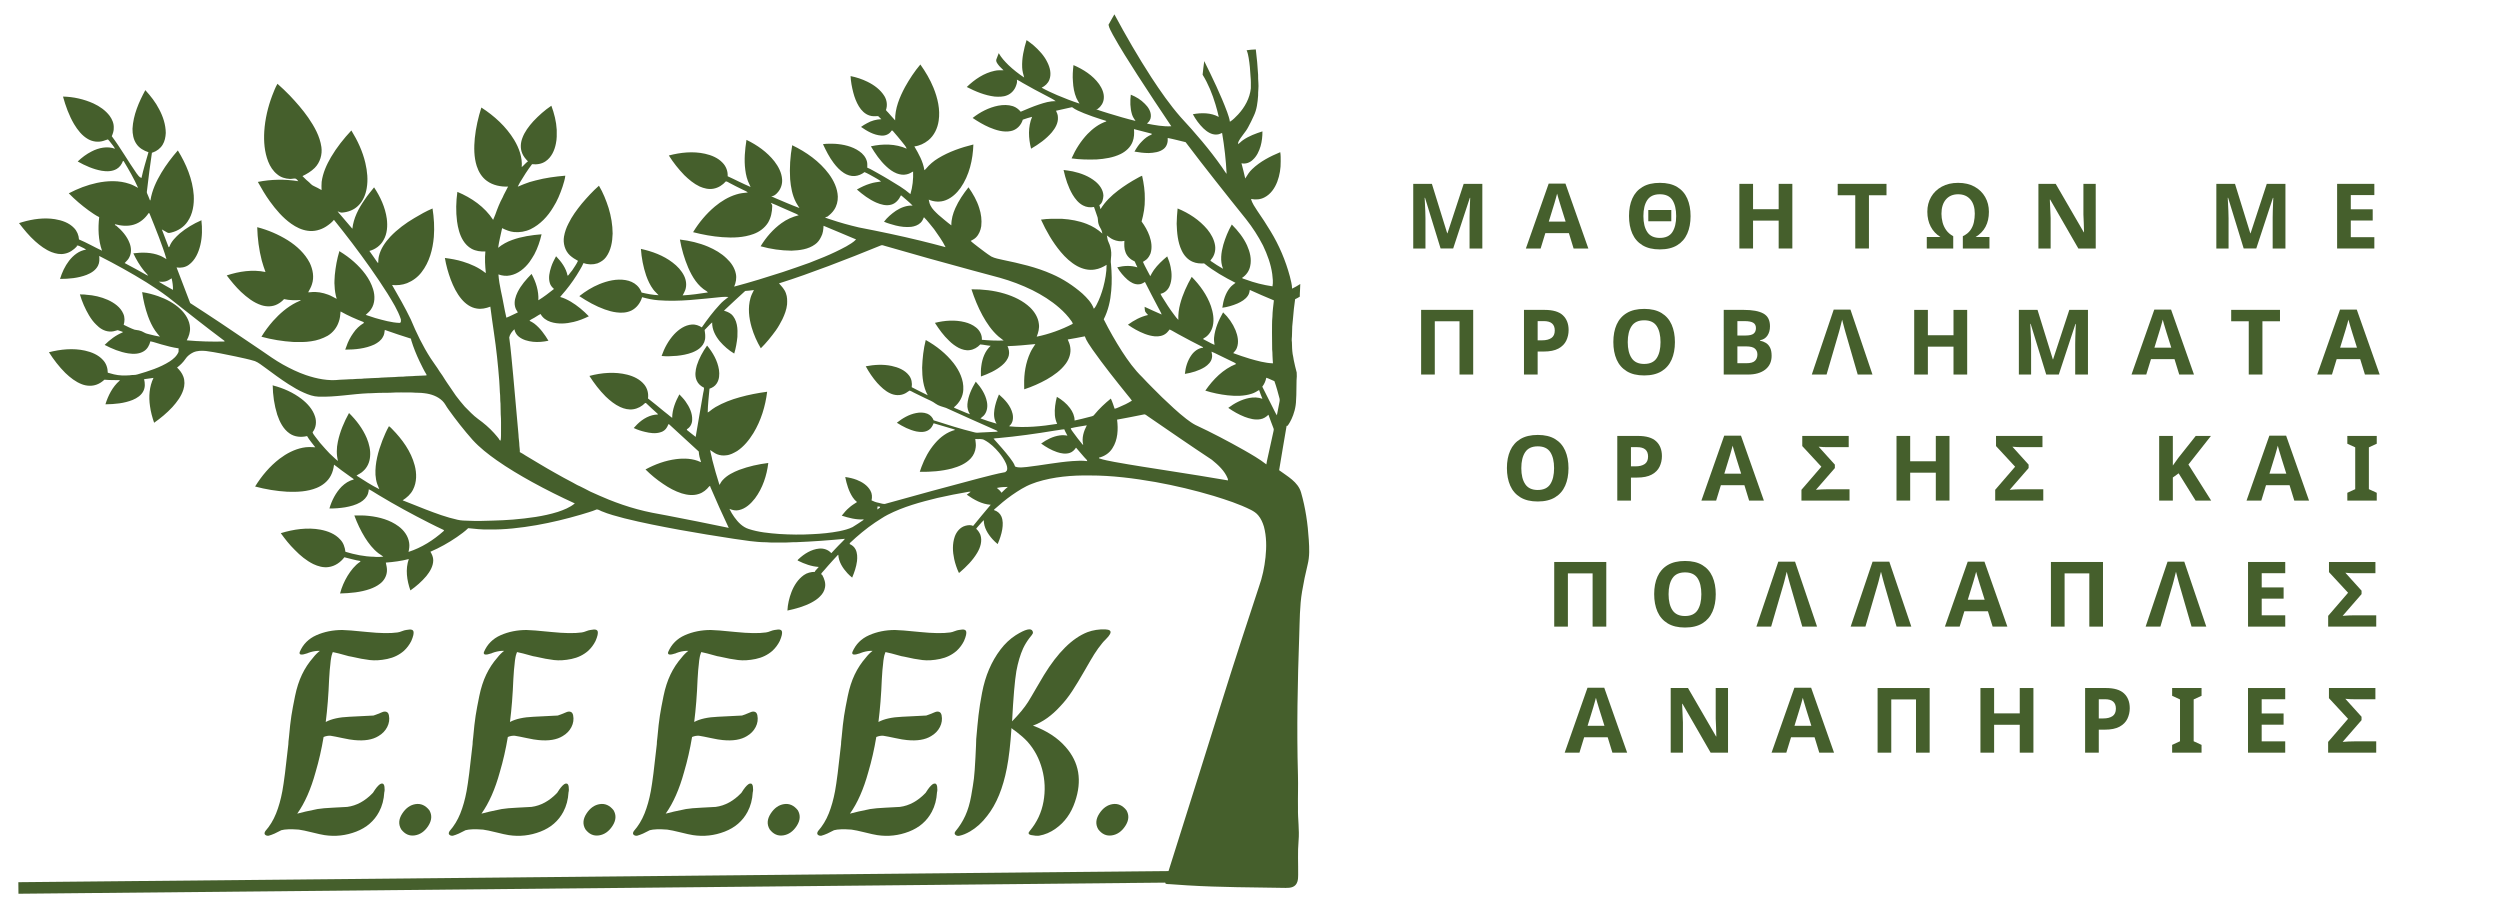 <?xml version="1.0" encoding="utf-8"?>
<!-- Generator: Adobe Illustrator 16.0.0, SVG Export Plug-In . SVG Version: 6.00 Build 0)  -->
<!DOCTYPE svg PUBLIC "-//W3C//DTD SVG 1.1//EN" "http://www.w3.org/Graphics/SVG/1.1/DTD/svg11.dtd">
<svg version="1.1" id="Layer_1" xmlns="http://www.w3.org/2000/svg" xmlns:xlink="http://www.w3.org/1999/xlink" x="0px" y="0px"
	 width="649.667px" height="236.5px" viewBox="0 0 649.667 236.5" enable-background="new 0 0 649.667 236.5" xml:space="preserve">
<g>
	<g>
		<defs>
			<rect id="SVGID_1_" x="4.781" y="3.73" width="335.7" height="226.983"/>
		</defs>
		<clipPath id="SVGID_2_">
			<use xlink:href="#SVGID_1_"  overflow="visible"/>
		</clipPath>
		<path clip-path="url(#SVGID_2_)" fill="#455F2C" d="M228.708,131.688c-0.014,0.058-0.038,0.173-0.053,0.23
			c-0.223,0.16-0.44,0.326-0.672,0.479c0.021-0.269,0.041-0.532,0.064-0.797C228.271,131.624,228.489,131.653,228.708,131.688z
			 M261.909,126.531c-0.198,0.176-0.399,0.345-0.61,0.508c-0.362,0.32-0.7,0.667-1.042,1.01c-0.308-0.501-0.759-0.88-1.207-1.25
			C259.985,126.592,260.95,126.534,261.909,126.531 M276.576,111.562c0.204,0.582,0.55,1.096,0.812,1.652
			c-0.662-0.131-1.349-0.158-2.02-0.058c-1.76,0.249-3.383,1.08-4.809,2.11c1.263,0.918,2.635,1.708,4.116,2.216
			c1.064,0.361,2.257,0.572,3.347,0.201c0.688-0.23,1.211-0.767,1.599-1.358c0.964,1.067,1.834,2.218,2.844,3.243
			c0.024,0.086,0.048,0.174,0.067,0.265c-1.281-0.179-2.577-0.102-3.863-0.011c-3.954,0.292-7.85,1.075-11.783,1.527
			c-1.029,0.069-2.117,0.31-3.102-0.117c-0.26-0.835-0.813-1.527-1.321-2.224c-1.334-1.75-2.815-3.38-4.276-5.023
			c0.388-0.118,0.793-0.105,1.19-0.137c4.896-0.447,9.771-1.129,14.618-1.93C274.86,111.833,275.707,111.606,276.576,111.562
			 M282.424,110.527c-0.806,1.533-1.376,3.319-0.934,5.053c-0.041-0.014-0.124-0.046-0.168-0.062
			c-0.835-1.031-1.666-2.064-2.429-3.15c-0.23-0.347-0.551-0.658-0.636-1.082C279.628,110.948,281.033,110.772,282.424,110.527
			 M298.259,108.159c5.537,3.799,11.063,7.62,16.664,11.325c1.663,1.358,3.344,2.877,4.141,4.922
			c0.016,0.112,0.041,0.329,0.056,0.438c-4.948-0.852-9.905-1.643-14.864-2.414c-4.896-0.771-9.798-1.503-14.674-2.393
			c-1.329-0.271-2.68-0.484-3.962-0.928c-0.009-0.046-0.023-0.141-0.031-0.187c1.415-0.324,2.706-1.182,3.479-2.419
			c1.432-2.184,1.55-4.937,1.224-7.453c2.312-0.401,4.606-0.885,6.907-1.338C297.628,107.569,297.931,107.961,298.259,108.159
			 M331.177,99.05c0.527,1.479,0.934,2.997,1.331,4.515c0.068,0.26,0.054,0.534,0.003,0.795c-0.226,1.187-0.468,2.371-0.689,3.56
			c-0.393-0.574-0.651-1.222-0.979-1.833c-0.941-1.864-1.874-3.737-2.816-5.6c0.527-0.677,0.875-1.482,1.037-2.324
			C329.801,98.377,330.458,98.788,331.177,99.05 M44.605,72.324c0.219,0.986,0.38,1.996,0.345,3.008
			c-1.227-0.708-2.497-1.353-3.684-2.131c0.612,0.025,1.243,0.091,1.834-0.103C43.652,72.942,44.133,72.629,44.605,72.324
			 M289.306,62.264c0.901,0.39,1.922,0.572,2.891,0.333c-0.057,0.97-0.086,1.975,0.272,2.896c0.38,1.138,1.343,1.979,2.412,2.457
			c0.198,0.526,0.468,1.02,0.697,1.531c-1.7-0.546-3.531-0.441-5.245-0.016c0.706,1.212,1.625,2.3,2.675,3.23
			c0.806,0.667,1.79,1.268,2.878,1.187c0.61,0.024,1.147-0.304,1.646-0.614c1.111,2.245,2.301,4.449,3.457,6.67
			c0.301,0.598,0.666,1.167,0.896,1.797c-1.501-0.622-2.963-1.34-4.443-2.008c0.031,0.427,0.033,0.866,0.178,1.278
			c0.193,0.318,0.477,0.572,0.719,0.853c-1.911,0.431-3.666,1.371-5.23,2.53c0.65,0.463,1.328,0.885,2.022,1.275
			c1.538,0.837,3.185,1.566,4.944,1.738c1.043,0.091,2.176-0.102,2.992-0.799c0.346-0.279,0.59-0.652,0.881-0.981
			c0.789,0.347,1.5,0.852,2.27,1.237c2.11,1.156,4.237,2.278,6.389,3.354c0.006,0.035,0.016,0.104,0.021,0.138
			c-1.235,0.125-2.301,0.93-3.005,1.917c-1.021,1.428-1.549,3.168-1.713,4.901c1.802-0.291,3.603-0.815,5.17-1.776
			c0.861-0.565,1.695-1.361,1.865-2.425c0.132-0.527-0.028-1.058-0.109-1.578c0.598,0.214,1.15,0.525,1.723,0.795
			c1.202,0.608,2.422,1.177,3.635,1.764c0.363,0.184,0.775,0.31,1.039,0.642c-3.371,1.316-5.988,4-8.01,6.927
			c1.889,0.594,3.84,0.994,5.807,1.217c2.089,0.221,4.255,0.243,6.27-0.422c0.686-0.211,1.293-0.588,1.898-0.954
			c0.261,0.769,0.548,1.529,0.859,2.276c-1.104-0.401-2.31-0.431-3.451-0.204c-1.985,0.386-3.814,1.354-5.42,2.565
			c1.318,0.93,2.73,1.732,4.234,2.323c1.3,0.486,2.721,0.882,4.115,0.617c0.813-0.121,1.519-0.589,2.089-1.16
			c0.411,1.19,0.874,2.361,1.317,3.54c0.094,0.206,0.067,0.435,0.019,0.65c-0.429,1.861-0.819,3.73-1.229,5.593
			c-0.205,1.044-0.496,2.072-0.646,3.126c-1.837-1.428-3.863-2.583-5.876-3.738c-4.112-2.315-8.29-4.52-12.569-6.514
			c-0.846-0.435-1.609-1.005-2.365-1.575c-2.235-1.725-4.264-3.693-6.313-5.626c-1.703-1.716-3.449-3.395-5.089-5.173
			c-2.063-1.987-3.739-4.331-5.294-6.726c-1.728-2.701-3.323-5.489-4.757-8.355c1.17-2.301,1.748-4.857,1.949-7.416
			c0.209-2.305,0.142-4.63-0.058-6.932c-0.187-0.999,0.138-1.992,0.058-2.994c-0.062-0.935-0.283-1.858-0.695-2.7
			c-0.277-0.54-0.317-1.152-0.434-1.737C288.179,61.575,288.69,62.01,289.306,62.264 M38.838,55.441
			c0.818,2.069,1.687,4.12,2.463,6.207c0.687,1.885,1.42,3.759,1.954,5.693c-0.554-0.314-1.088-0.679-1.688-0.907
			c-2.186-0.89-4.61-0.898-6.919-0.601c0.755,1.604,1.658,3.147,2.771,4.531c0.345,0.444,0.796,0.799,1.086,1.284
			c-0.137-0.057-0.274-0.118-0.418-0.182c-1.898-1.034-3.767-2.123-5.69-3.109c0.451-0.476,0.955-0.923,1.225-1.534
			c0.58-1.118,0.503-2.463,0.064-3.617c-0.682-1.826-2.015-3.333-3.494-4.566c-0.045-0.01-0.131-0.027-0.176-0.038
			c-0.054-0.117-0.115-0.233-0.179-0.349c1.601,0.439,3.336,0.614,4.943,0.12c1.601-0.478,2.937-1.622,3.846-3.002
			C38.679,55.388,38.787,55.423,38.838,55.441 M289.59,3.735c-0.54,0.882-1.008,1.804-1.524,2.7
			c0.176,0.946,0.718,1.767,1.138,2.619c1.979,3.574,4.194,7.01,6.392,10.453c2.877,4.467,5.826,8.889,8.787,13.302
			c-2.113,0.123-4.205-0.28-6.271-0.673c0.012-0.03,0.029-0.091,0.039-0.123c0.535-0.431,0.912-1.077,0.92-1.775
			c0.063-1.271-0.691-2.417-1.568-3.27c-1.014-1.053-2.293-1.825-3.645-2.363c-0.205,1.701-0.188,3.462,0.311,5.115
			c0.184,0.626,0.555,1.168,0.912,1.705c-2.333-0.563-4.637-1.246-6.932-1.949c-1.09-0.364-2.213-0.644-3.272-1.09
			c0.14-0.035,0.276-0.067,0.414-0.096c0.837-0.62,1.437-1.57,1.543-2.614c0.158-1.374-0.44-2.709-1.209-3.813
			c-1.646-2.292-4.112-3.835-6.662-4.946c-0.155,1.42-0.276,2.856-0.138,4.283c0.068,1.46,0.324,2.929,0.896,4.28
			c0.216,0.509,0.544,0.958,0.81,1.442c-1.965-0.634-3.891-1.388-5.791-2.192c-1.373-0.593-2.738-1.212-4.047-1.939
			c0.871-0.436,1.646-1.128,2-2.056c0.596-1.506,0.172-3.195-0.537-4.585c-0.813-1.696-2.129-3.077-3.516-4.321
			c-0.596-0.503-1.224-0.965-1.865-1.408c-0.707,2.306-1.263,4.705-1.145,7.133c0.042,0.885,0.275,1.741,0.518,2.59
			c-1.461-0.963-2.838-2.051-4.106-3.254c-0.937-0.933-1.86-1.917-2.498-3.083c-0.214,0.556-0.442,1.11-0.638,1.674
			c-0.133,0.465,0.193,0.885,0.438,1.248c0.398,0.583,0.963,1.014,1.436,1.529c-0.752,0.009-1.516-0.045-2.254,0.134
			c-2.81,0.575-5.256,2.252-7.291,4.216c2.285,1.174,4.703,2.188,7.272,2.494c1.072,0.064,2.188,0.094,3.198-0.329
			c1.136-0.446,2.018-1.455,2.377-2.613c0.178-0.467,0.288-0.968,0.171-1.463c0.534,0.236,1.019,0.568,1.522,0.859
			c2.045,1.182,4.131,2.288,6.228,3.374c0.783,0.454,1.646,0.791,2.347,1.374c-1.5-0.067-2.947,0.393-4.354,0.856
			c-1.615,0.535-3.181,1.214-4.746,1.876c-0.534-0.652-1.213-1.173-2.015-1.441c-1.232-0.395-2.563-0.367-3.825-0.134
			c-2.442,0.481-4.708,1.665-6.653,3.195c1.379,0.927,2.811,1.783,4.337,2.444c1.751,0.729,3.687,1.352,5.597,0.958
			c1.494-0.284,2.69-1.515,3.101-2.956c0.785-0.31,1.608-0.514,2.42-0.741c-1.106,2.617-0.95,5.572-0.267,8.279
			c1.992-1.15,3.906-2.503,5.406-4.264c0.904-1.094,1.682-2.447,1.567-3.916c0.002-0.596-0.233-1.153-0.49-1.677
			c1.394-0.285,2.771-0.646,4.163-0.933c0.941,0.712,2.053,1.141,3.13,1.593c1.442,0.567,2.904,1.091,4.382,1.553
			c0.459,0.148,0.916,0.299,1.377,0.431c-0.004,0.035-0.013,0.104-0.016,0.139c-1.877,0.623-3.488,1.856-4.855,3.259
			c-1.74,1.843-3.125,4.016-4.139,6.336c2.155,0.313,4.338,0.337,6.51,0.274c2.137-0.147,4.313-0.469,6.256-1.421
			c1.349-0.668,2.556-1.751,3.093-3.183c0.409-1.04,0.454-2.179,0.358-3.278c1.545,0.356,3.061,0.835,4.607,1.188
			c-0.008,0.077-0.016,0.154-0.025,0.23c-0.947,0.35-1.766,0.981-2.459,1.706c-0.813,0.784-1.441,1.735-1.994,2.719
			c1.229,0.224,2.47,0.377,3.717,0.378c1.354-0.07,2.828-0.216,3.916-1.113c0.818-0.671,1.09-1.788,1.004-2.806
			c1.564,0.294,3.103,0.733,4.652,1.088c2.527,3.387,5.155,6.697,7.756,10.03c2.625,3.335,5.266,6.657,7.932,9.961
			c1.695,2.144,3.189,4.444,4.434,6.882c1.121,2.347,2.033,4.821,2.391,7.41c0.117,1.054,0.271,2.126,0.06,3.179
			c-2.358-0.351-4.688-0.918-6.921-1.76c-0.277-0.109-0.561-0.208-0.85-0.284c-0.027-0.045-0.08-0.134-0.109-0.181
			c1.068-0.677,1.838-1.794,2.087-3.031c0.413-1.819-0.067-3.705-0.812-5.371c-0.936-2.063-2.383-3.837-3.967-5.435
			c-0.949,1.646-1.662,3.425-2.203,5.245c-0.565,2.024-0.885,4.257-0.069,6.261c-1.091-0.629-2.166-1.292-3.194-2.021
			c-0.16-0.088-0.018-0.265,0.063-0.353c0.897-0.994,1.257-2.407,1.053-3.722c-0.245-1.546-1.037-2.952-2.018-4.155
			c-2.047-2.439-4.785-4.229-7.715-5.429c-0.119,1.321-0.233,2.644-0.246,3.973c0.078,2.345,0.268,4.767,1.289,6.921
			c0.586,1.275,1.564,2.425,2.885,2.971c0.932,0.413,1.965,0.467,2.969,0.416c2.488,2.02,5.302,3.601,8.152,5.045
			c-0.498,0.38-1.019,0.743-1.416,1.236c-1.226,1.47-1.758,3.374-2.014,5.238c1.354-0.182,2.684-0.573,3.941-1.107
			c1.027-0.463,2.068-1.061,2.703-2.022c0.309-0.444,0.43-0.979,0.486-1.505c2.08,0.931,4.157,1.867,6.271,2.722
			c-0.16,1.406-0.359,2.812-0.382,4.23c-0.153,1.391-0.077,2.795-0.11,4.192c0.01,1.435,0.003,2.869,0.04,4.304
			c0.046,0.539,0.099,1.079,0.086,1.622c-0.016,0.673,0.112,1.337,0.122,2.011c-2.061-0.077-4.063-0.641-6.031-1.205
			c-1.457-0.414-2.873-0.949-4.301-1.452c0.361-0.411,0.76-0.813,0.944-1.34c0.586-1.495,0.237-3.162-0.337-4.604
			c-0.735-1.751-1.842-3.349-3.232-4.646c-1.141,2.015-2.104,4.195-2.342,6.52c-0.08,0.647,0.042,1.289,0.115,1.928
			c-1.019-0.409-1.941-1.016-2.935-1.482c0.021-0.067,0.04-0.133,0.058-0.195c1.279-0.604,2.111-1.891,2.427-3.236
			c0.405-1.726,0.062-3.526-0.489-5.18c-1.018-2.887-2.854-5.417-4.986-7.585c-1.267,2.214-2.35,4.553-3.002,7.026
			c-0.359,1.354-0.541,2.757-0.478,4.159c-0.38-0.363-0.69-0.788-1.005-1.209c-1.217-1.585-2.286-3.272-3.336-4.968
			c-0.116-0.188-0.209-0.395-0.297-0.598c1.093-0.206,1.978-1.045,2.387-2.058c0.635-1.548,0.588-3.288,0.249-4.898
			c-0.188-0.955-0.509-1.877-0.888-2.77c-1.271,1.051-2.498,2.192-3.463,3.537c-0.371,0.501-0.635,1.067-0.941,1.607
			c-0.623-1.244-1.344-2.444-1.9-3.719c0.299-0.208,0.627-0.374,0.903-0.612c0.497-0.418,0.817-0.998,1.067-1.588
			c0.478-1.49,0.233-3.094-0.275-4.542c-0.48-1.348-1.209-2.598-2.051-3.751c0.531-1.888,0.875-3.84,0.842-5.806
			c0.038-2.048-0.258-4.086-0.708-6.08c-0.399,0.144-0.776,0.348-1.144,0.562c-1.771,0.96-3.476,2.048-5.08,3.266
			c-1.775,1.353-3.418,2.933-4.582,4.855c-0.104-0.35-0.2-0.701-0.299-1.049c0.801-0.515,0.983-1.56,1.051-2.441
			c-0.038-1.476-0.948-2.76-2.047-3.676c-1.689-1.392-3.793-2.19-5.914-2.649c-0.787-0.181-1.594-0.241-2.392-0.364
			c0.495,2.23,1.189,4.44,2.354,6.417c0.678,1.112,1.521,2.182,2.697,2.794c0.869,0.472,1.895,0.583,2.858,0.401
			c0.265,0.917,0.672,1.786,0.933,2.703c0.131,0.533,0.062,1.099,0.227,1.626c0.121,0.489,0.365,0.933,0.615,1.368
			c0.217,0.374,0.298,0.802,0.406,1.217c-1.186-1.078-2.563-1.936-4.062-2.508c-2.035-0.803-4.214-1.19-6.392-1.329
			c-1.834-0.025-3.682-0.07-5.502,0.211c1.369,2.991,3.021,5.875,5.138,8.402c1.211,1.441,2.608,2.759,4.269,3.673
			c1.393,0.752,3.021,1.171,4.598,0.886c1.096-0.16,2.109-0.641,3.043-1.217c-0.006,1.967-0.364,3.919-0.862,5.817
			c-0.442,1.604-1.015,3.179-1.79,4.652c-0.182,0.34-0.377,0.682-0.671,0.941c-0.562-1.586-1.769-2.816-2.972-3.944
			c-2.371-2.067-5.035-3.815-7.928-5.066c-4.063-1.807-8.424-2.782-12.758-3.686c-1.004-0.241-2.052-0.393-2.977-0.871
			c-1.191-0.738-2.28-1.628-3.403-2.462c-0.653-0.529-1.354-1.006-1.961-1.594c0.501-0.257,1.006-0.527,1.405-0.93
			c0.759-0.78,1.178-1.831,1.342-2.895c0.18-1.591-0.021-3.212-0.527-4.729c-0.599-1.946-1.626-3.723-2.789-5.377
			c-1.328,1.671-2.543,3.452-3.418,5.408c-0.627,1.407-1.062,2.927-1.039,4.481c-1.168-0.856-2.258-1.818-3.365-2.749
			c-0.776-0.74-1.604-1.478-2.078-2.46c-0.243-0.458-0.315-0.978-0.43-1.478c1.392,0.607,3.022,0.704,4.441,0.137
			c1.58-0.617,2.855-1.829,3.829-3.193c2.284-3.278,3.203-7.33,3.33-11.274c-3.181,0.786-6.326,1.861-9.136,3.572
			c-1.192,0.719-2.269,1.631-3.158,2.705c-0.121,0.158-0.274,0.286-0.44,0.399c-0.337-2.245-1.472-4.25-2.604-6.178
			c1.33-0.15,2.588-0.757,3.628-1.588c1.536-1.252,2.419-3.16,2.692-5.096c0.433-2.911-0.262-5.866-1.352-8.56
			c-0.875-2.148-2.064-4.157-3.409-6.045c-1.522,1.795-2.817,3.776-3.965,5.83c-1.435,2.671-2.655,5.603-2.592,8.688
			c-0.65-0.658-1.212-1.398-1.847-2.072c-0.188-0.191-0.396-0.369-0.539-0.602c0.428-1.19,0.261-2.542-0.392-3.622
			c-1.034-1.678-2.681-2.89-4.43-3.742c-1.382-0.684-2.861-1.163-4.371-1.467c0.069,1.454,0.343,2.895,0.712,4.304
			c0.322,1.243,0.783,2.458,1.447,3.559c0.64,1.056,1.563,2.007,2.768,2.387c0.725,0.254,1.498,0.182,2.249,0.154
			c0.281,0.259,0.563,0.516,0.819,0.798c-1.297,0.051-2.59,0.39-3.717,1.045c-0.545,0.283-1.07,0.598-1.563,0.965
			c1.55,1.074,3.267,2.083,5.187,2.243c1.027,0.118,2.138-0.291,2.695-1.192c0.092-0.233,0.34-0.096,0.438,0.048
			c0.823,0.943,1.632,1.901,2.413,2.879c0.402,0.543,0.904,1.032,1.143,1.674c-2.912-1.297-6.238-1.3-9.309-0.613
			c1.119,1.88,2.369,3.716,3.984,5.211c0.799,0.752,1.697,1.425,2.725,1.828c0.804,0.296,1.688,0.463,2.535,0.259
			c0.629-0.112,1.183-0.434,1.726-0.749c0.077,1.978-0.127,3.973-0.701,5.871c-1.688-1.473-3.646-2.582-5.553-3.743
			c-0.925-0.602-1.919-1.093-2.863-1.663c-0.938-0.47-1.805-1.096-2.792-1.462c-0.015-0.543,0.059-1.097-0.093-1.628
			c-0.286-1.096-1.052-2.01-1.976-2.636c-1.858-1.3-4.154-1.797-6.388-1.948c-1.016-0.006-2.041-0.059-3.053,0.098
			c0.794,1.697,1.632,3.387,2.771,4.884c0.754,1.005,1.625,1.946,2.691,2.625c0.82,0.522,1.798,0.843,2.777,0.776
			c0.931-0.067,1.822-0.449,2.556-1.02c0.879,0.363,1.69,0.861,2.524,1.315c0.594,0.363,1.24,0.657,1.764,1.126
			c-0.952,0.145-1.916,0.243-2.833,0.553c-1.207,0.358-2.343,0.914-3.438,1.53c1.527,1.333,3.168,2.575,5.032,3.396
			c1.208,0.511,2.574,0.912,3.88,0.543c1.182-0.313,2.023-1.332,2.523-2.402c0.033,0.009,0.102,0.029,0.134,0.037
			c0.972,0.863,2.009,1.657,2.904,2.599c-1.548-0.067-3.04,0.518-4.324,1.345c-1.156,0.802-2.248,1.719-3.101,2.85
			c0.97,0.447,2.011,0.687,3.029,0.984c1.311,0.326,2.674,0.489,4.021,0.352c0.902-0.113,1.816-0.435,2.475-1.083
			c0.402-0.393,0.646-0.911,0.854-1.422c0.969,0.958,1.765,2.07,2.64,3.11c1.054,1.516,2.162,3.008,2.978,4.673
			c-2.201-0.565-4.39-1.188-6.604-1.7c-5.276-1.288-10.597-2.395-15.931-3.428c-2.478-0.582-4.935-1.254-7.346-2.074
			c-0.484-0.181-1.014-0.271-1.453-0.563c0.205-0.056,0.4-0.105,0.604-0.15c0.675-0.499,1.304-1.077,1.765-1.783
			c0.68-1.005,0.994-2.236,0.963-3.444c-0.082-2.153-1.063-4.163-2.315-5.876c-2.442-3.283-5.88-5.708-9.536-7.47
			c-0.518,2.908-0.723,5.873-0.537,8.824c0.174,2.064,0.553,4.155,1.512,6.012c0.26,0.519,0.616,0.982,0.91,1.482
			c-2.134-0.78-4.216-1.706-6.311-2.588c-0.352-0.147-0.699-0.299-1.037-0.478c0.783,0.008,1.357-0.582,1.822-1.142
			c0.738-0.898,1.109-2.086,1.014-3.245c-0.111-1.73-0.957-3.321-1.995-4.675c-1.907-2.431-4.497-4.248-7.261-5.583
			c-0.395,2.566-0.655,5.183-0.314,7.769c0.168,1.334,0.478,2.673,1.113,3.868c0.102,0.198,0.188,0.401,0.268,0.607
			c-1.053-0.428-2.058-0.96-3.093-1.425c-0.961-0.439-1.887-0.958-2.864-1.364c0.078-1.288-0.416-2.593-1.324-3.51
			c-1.196-1.28-2.889-1.963-4.567-2.34c-3.106-0.69-6.344-0.349-9.396,0.454c1.156,1.84,2.512,3.55,4.021,5.109
			c1.188,1.149,2.471,2.238,3.977,2.946c1.119,0.492,2.369,0.805,3.59,0.575c1.256-0.22,2.395-0.946,3.224-1.898
			c0.367,0.022,0.665,0.259,0.979,0.422c1.148,0.617,2.316,1.198,3.49,1.764c0.426,0.209,0.879,0.377,1.242,0.69
			c-1.008,0.108-2.025,0.195-2.994,0.518c-2.058,0.626-3.923,1.767-5.566,3.134c-2.242,1.887-4.144,4.167-5.662,6.67
			c2.488,0.634,5.027,1.113,7.59,1.295c2.709,0.205,5.516,0.131,8.093-0.813c1.53-0.546,2.913-1.561,3.785-2.944
			c0.765-1.28,1.069-2.783,1.095-4.259c0.049-0.354-0.21-0.625-0.367-0.912c0.938,0.334,1.819,0.797,2.735,1.182
			c1.294,0.572,2.588,1.146,3.888,1.703c0.221,0.098,0.43,0.219,0.631,0.347c-1.605,0.39-3.137,1.074-4.475,2.05
			c-2.208,1.589-4.018,3.695-5.43,6.012c2.609,0.731,5.314,1.122,8.023,1.142c2.117-0.075,4.371-0.342,6.127-1.634
			c0.705-0.482,1.205-1.195,1.568-1.956c0.492-0.875,0.582-1.896,0.639-2.877c2.83,1.152,5.629,2.383,8.453,3.548
			c-0.714,0.772-1.656,1.266-2.543,1.804c-1.865,1.015-3.787,1.924-5.75,2.74c-1.285,0.515-2.576,1.02-3.857,1.543
			c-2.293,0.792-4.568,1.636-6.879,2.384c-4.188,1.352-8.393,2.661-12.649,3.786c0.444-1.035,0.668-2.186,0.442-3.301
			c-0.299-1.57-1.242-2.941-2.399-4.01c-1.375-1.348-3.082-2.316-4.84-3.072c-2.325-0.982-4.806-1.551-7.306-1.845
			c0.441,2.508,1.16,4.969,2.158,7.312c1.039,2.382,2.48,4.766,4.78,6.111c0.131,0.083,0.228,0.208,0.323,0.323
			c-2.174,0.334-4.355,0.652-6.553,0.767c0.238-0.457,0.516-0.895,0.679-1.384c0.42-1.198,0.257-2.546-0.288-3.679
			c-0.678-1.398-1.773-2.551-3.005-3.479c-2.4-1.842-5.301-2.899-8.231-3.545c0.163,2.342,0.604,4.674,1.356,6.9
			c0.451,1.288,1.032,2.542,1.847,3.641c0.403,0.555,0.947,0.979,1.393,1.496c-1.492-0.054-2.962-0.354-4.413-0.687
			c-0.265-0.693-0.66-1.342-1.208-1.848c-0.809-0.78-1.892-1.211-2.987-1.395c-2.306-0.38-4.659,0.192-6.793,1.058
			c-1.873,0.773-3.611,1.856-5.199,3.112c2.077,1.382,4.269,2.62,6.622,3.462c0.991,0.35,2.008,0.637,3.053,0.762
			c1.291,0.181,2.655,0.096,3.846-0.47c1.382-0.677,2.368-2.018,2.797-3.476c1.374,0.38,2.771,0.69,4.198,0.795
			c5.523,0.444,11.039-0.323,16.529-0.85c0.568-0.039,1.139-0.069,1.704,0.003c-0.8,0.615-1.62,1.224-2.278,1.996
			c-1.709,1.833-3.215,3.842-4.641,5.9c-0.773-0.494-1.677-0.825-2.607-0.738c-1.809,0.141-3.365,1.256-4.58,2.534
			c-1.481,1.615-2.548,3.574-3.261,5.638c1.321,0.141,2.652,0.056,3.972-0.043c1.354-0.139,2.705-0.383,3.982-0.866
			c0.852-0.342,1.692-0.783,2.327-1.463c0.687-0.697,1.089-1.678,1.054-2.66c0.034-0.583-0.102-1.152-0.158-1.729
			c0.679-0.631,1.238-1.382,1.964-1.963c-0.054,1.831,0.847,3.534,1.983,4.909c1.077,1.242,2.328,2.349,3.748,3.184
			c0.43-1.406,0.674-2.866,0.826-4.326c0.032-1.069,0.082-2.153-0.154-3.205c-0.209-1.016-0.66-2.022-1.453-2.714
			c-0.539-0.43-1.188-0.698-1.85-0.88c0.014-0.027,0.039-0.08,0.051-0.105c1.791-1.7,3.606-3.377,5.433-5.039
			c0.759-0.042,1.513-0.138,2.267-0.238c-0.34,0.682-0.708,1.36-0.9,2.104c-0.707,2.483-0.399,5.135,0.307,7.582
			c0.556,1.908,1.374,3.738,2.385,5.448c1.446-1.423,2.715-3.013,3.908-4.649c0.658-0.917,1.193-1.911,1.709-2.911
			c0.572-1.214,1.072-2.487,1.205-3.834c0.051-0.965,0.063-1.962-0.293-2.877c-0.332-1.029-1.104-1.81-1.805-2.596
			c4.34-1.358,8.615-2.912,12.873-4.506c4.561-1.724,9.097-3.504,13.604-5.357c0.337-0.169,0.69,0.04,1.021,0.12
			c7.549,2.178,15.113,4.312,22.703,6.352c2.389,0.66,4.791,1.267,7.176,1.932c2.914,0.821,5.758,1.895,8.478,3.226
			c2.492,1.257,4.89,2.74,6.989,4.586c1.203,1.039,2.297,2.209,3.208,3.515c0.139,0.192,0.245,0.409,0.295,0.644
			c-2.958,1.522-6.113,2.672-9.374,3.339c0.414-1.069,0.744-2.226,0.553-3.379c-0.193-1.62-1.107-3.063-2.25-4.189
			c-1.869-1.771-4.257-2.895-6.703-3.626c-2.77-0.829-5.673-1.142-8.558-1.115c0.771,2.341,1.69,4.638,2.875,6.801
			c1.101,1.995,2.399,3.922,4.122,5.438c0.436,0.382,0.928,0.688,1.361,1.067c-1.885,0.072-3.773-0.018-5.652-0.185
			c0.083-1.243-0.559-2.456-1.525-3.208c-0.846-0.679-1.861-1.118-2.908-1.38c-2.545-0.641-5.24-0.449-7.768,0.186
			c1.072,1.663,2.232,3.291,3.684,4.649c0.74,0.74,1.588,1.38,2.518,1.866c0.877,0.423,1.869,0.724,2.852,0.567
			c1.055-0.131,2.021-0.7,2.729-1.479c0.908,0.064,1.796,0.307,2.706,0.361c-1.474,1.334-2.187,3.296-2.431,5.226
			c-0.146,0.907-0.115,1.829-0.104,2.746c1.938-0.697,3.864-1.54,5.456-2.874c0.816-0.679,1.535-1.555,1.789-2.605
			c0.188-0.815,0.02-1.66-0.332-2.406c2.418-0.077,4.829-0.299,7.236-0.543c-0.467,0.735-0.979,1.447-1.33,2.246
			c-1.19,2.585-1.644,5.462-1.584,8.292c0,0.406,0.004,0.813,0.013,1.22c2.037-0.661,4.004-1.537,5.875-2.578
			c1.858-1.067,3.659-2.349,4.938-4.1c0.881-1.211,1.397-2.754,1.152-4.257c-0.092-0.706-0.368-1.366-0.654-2.011
			c1.48-0.259,2.963-0.515,4.434-0.821c0.445,1.248,1.261,2.313,1.984,3.408c2.896,4.112,6.041,8.041,9.196,11.955
			c0.361,0.447,0.745,0.877,1.063,1.354c-1.053,0.676-2.188,1.206-3.342,1.687c-0.379,0.147-0.746,0.352-1.152,0.408
			c-0.301-0.889-0.58-1.786-0.985-2.635c-1.563,1.272-3.047,2.652-4.317,4.218c-0.27,0.412-0.81,0.396-1.229,0.543
			c-1.283,0.347-2.575,0.657-3.874,0.943c0.01-1.176-0.495-2.283-1.184-3.211c-0.903-1.217-2.109-2.19-3.416-2.949
			c-0.396,1.549-0.639,3.158-0.524,4.761c0.058,0.786,0.272,1.549,0.597,2.267c-4.1,0.657-8.279,1.07-12.425,0.641
			c0.005-0.032,0.021-0.092,0.025-0.125c0.93-0.748,1.063-2.077,0.806-3.169c-0.49-2.055-1.986-3.649-3.533-4.994
			c-0.031,0.08-0.094,0.236-0.121,0.313c-0.481,1.15-0.863,2.345-1.059,3.579c-0.189,1.25-0.156,2.615,0.563,3.705
			c-1.418-0.385-2.81-0.861-4.189-1.366c0.339-0.335,0.775-0.568,1.053-0.965c0.719-0.958,0.855-2.243,0.615-3.388
			c-0.389-1.984-1.551-3.714-2.887-5.194c-1.063,1.789-1.997,3.735-2.174,5.836c-0.082,0.926,0.176,1.852,0.658,2.638
			c-1.365-0.486-2.668-1.128-4.018-1.654c-0.033-0.043-0.098-0.129-0.131-0.174c1.395-1.093,2.354-2.771,2.424-4.557
			c0.145-2.54-1.021-4.952-2.539-6.92c-1.95-2.477-4.469-4.479-7.221-5.998c-0.594,2.349-0.854,4.769-0.939,7.183
			c0.012,2.45,0.26,4.994,1.457,7.179c-1.41-0.655-2.773-1.409-4.167-2.099c0.162-1.065-0.028-2.202-0.706-3.064
			c-1.08-1.403-2.818-2.1-4.503-2.458c-2.216-0.476-4.521-0.329-6.733,0.088c0.832,1.542,1.824,3.002,2.977,4.322
			c0.979,1.053,2.029,2.084,3.348,2.697c1.191,0.583,2.651,0.661,3.852,0.059c0.438-0.19,0.779-0.537,1.197-0.756
			c0.414,0.086,0.76,0.347,1.135,0.524c1.007,0.499,2.019,0.991,3.029,1.479c0.877,0.425,1.805,0.77,2.584,1.374
			c0.809,0.591,1.799,0.802,2.729,1.11c4.422,1.999,8.838,4.008,13.285,5.944c0.053,0.072,0.104,0.144,0.154,0.217
			c-0.728,0.115-1.465,0.048-2.192,0.128c-0.729,0.082-1.468,0.032-2.197,0.108c-0.553,0.053-1.121,0.115-1.663-0.044
			c-3.578-0.875-7.087-1.997-10.593-3.119c-0.291-0.771-0.896-1.428-1.67-1.729c-0.923-0.352-1.947-0.358-2.907-0.155
			c-1.857,0.362-3.523,1.347-4.99,2.513c1.566,0.994,3.25,1.869,5.074,2.262c1.064,0.212,2.26,0.24,3.199-0.378
			c0.65-0.382,1.014-1.075,1.292-1.748c1.399,0.401,2.794,0.81,4.185,1.238c0.477,0.153,0.979,0.24,1.416,0.492
			c-2.08,0.514-3.858,1.858-5.236,3.467c-1.561,1.805-2.713,3.935-3.539,6.167c-0.153,0.411-0.293,0.828-0.43,1.248
			c2.797,0.059,5.623-0.148,8.34-0.854c1.81-0.5,3.652-1.246,4.938-2.665c0.707-0.776,1.149-1.786,1.257-2.828
			c0.127-0.725-0.059-1.451-0.113-2.173c0.818,0.064,1.721-0.16,2.453,0.312c1.455,0.788,2.666,1.957,3.722,3.221
			c0.692,0.845,1.325,1.753,1.778,2.754c0.258,0.599,0.498,1.281,0.246,1.927c-0.136,0.129-0.271,0.26-0.404,0.395
			c-2.301,0.407-4.553,1.045-6.817,1.607c-8.171,2.136-16.312,4.392-24.448,6.649c-0.574,0.073-1.127-0.205-1.687-0.297
			c-0.632-0.112-1.229-0.332-1.8-0.621c0.201-0.84,0.146-1.748-0.281-2.51c-0.748-1.371-2.131-2.264-3.551-2.818
			c-0.965-0.377-1.98-0.601-3.004-0.741c0.369,1.85,0.912,3.709,1.961,5.297c0.306,0.454,0.666,0.869,1.102,1.205
			c-0.689,0.467-1.426,0.875-2.034,1.454c-0.743,0.597-1.339,1.35-1.938,2.088c1.836,0.58,3.74,1.089,5.685,0.966
			c-0.009,0.039-0.028,0.112-0.038,0.15c-0.949,0.61-1.854,1.291-2.834,1.853c-1.064,0.53-2.23,0.805-3.389,1.055
			c-2.327,0.447-4.693,0.682-7.063,0.784c-2.861,0.174-5.733,0.126-8.596-0.049c-2.681-0.205-5.4-0.454-7.966-1.307
			c-1.567-0.498-2.75-1.736-3.687-3.037c-0.492-0.689-0.94-1.411-1.3-2.179c0.776,0.314,1.634,0.529,2.47,0.321
			c1.754-0.377,3.119-1.685,4.185-3.058c1.981-2.663,3.054-5.919,3.446-9.192c-2.573,0.316-5.125,0.885-7.561,1.791
			c-1.539,0.612-3.088,1.356-4.229,2.593c-0.385,0.38-0.631,0.866-0.896,1.329c-0.693-2.158-1.31-4.342-1.875-6.537
			c-0.128-0.861-0.435-1.682-0.545-2.543c0.607,0.368,1.146,0.861,1.818,1.11c0.742,0.278,1.555,0.39,2.34,0.264
			c1.042-0.074,1.962-0.601,2.85-1.105c1.768-1.178,3.121-2.866,4.227-4.659c1.979-3.256,3.113-6.981,3.576-10.751
			c-2.4,0.326-4.791,0.773-7.127,1.433c-2.184,0.596-4.317,1.417-6.285,2.547c-0.526,0.345-1.069,0.676-1.545,1.097
			c-0.146,0.128-0.317,0.221-0.491,0.312c0.034-2.067,0.28-4.124,0.463-6.181c0.737-0.24,1.44-0.671,1.86-1.335
			c0.701-1.039,0.771-2.361,0.605-3.566c-0.365-2.36-1.591-4.491-3.091-6.312c-1.11,1.589-2.082,3.3-2.663,5.157
			c-0.369,1.275-0.593,2.702-0.027,3.954c0.356,0.844,1.084,1.46,1.891,1.852c0.005,0.513-0.131,1.006-0.233,1.505
			c-0.634,3.761-1.315,7.512-1.935,11.274c-0.775-0.565-1.496-1.208-2.262-1.789c-0.006-0.07-0.016-0.137-0.029-0.203
			c0.863-0.474,1.367-1.441,1.382-2.411c0.086-1.755-0.72-3.416-1.722-4.81c-0.461-0.676-1.051-1.241-1.602-1.84
			c-1.018,1.875-1.863,3.935-1.869,6.101c-0.773-0.54-1.447-1.203-2.214-1.751c-1.348-1.112-2.697-2.224-4.077-3.294
			c0.186-1.257-0.147-2.593-0.95-3.585c-1.099-1.372-2.756-2.158-4.429-2.588c-3.23-0.809-6.651-0.525-9.843,0.324
			c1.232,1.916,2.617,3.74,4.23,5.349c1.128,1.072,2.352,2.082,3.777,2.73c1.051,0.484,2.233,0.764,3.388,0.584
			c1.181-0.179,2.277-0.781,3.101-1.636c0.053,0.006,0.158,0.019,0.211,0.025c0.989,0.952,2.006,1.875,3.029,2.79
			c0.018,0.046,0.053,0.137,0.072,0.182c-2.059,0.025-3.939,1.125-5.371,2.537c-0.305,0.326-0.625,0.639-0.919,0.978
			c0.947,0.451,1.946,0.78,2.967,1.01c1.254,0.299,2.591,0.501,3.854,0.134c0.781-0.167,1.482-0.692,1.85-1.4
			c0.136-0.244,0.251-0.497,0.358-0.75c0.037,0.006,0.112,0.019,0.149,0.025c2.562,2.379,5.144,4.733,7.724,7.09
			c0.038,0.946,0.299,1.865,0.593,2.758c-0.05-0.016-0.15-0.045-0.199-0.061c-1.944-0.912-4.174-0.984-6.274-0.725
			c-2.8,0.358-5.491,1.34-7.965,2.684c1.401,1.393,2.935,2.661,4.579,3.754c1.493,1.031,3.104,1.911,4.836,2.464
			c1.44,0.441,3.021,0.636,4.473,0.137c1.086-0.342,1.994-1.096,2.686-1.984c0.06-0.013,0.178-0.04,0.236-0.054
			c0.012,0.059,0.034,0.176,0.045,0.233c1.518,3.577,3.125,7.112,4.78,10.63c-5.304-1.096-10.608-2.172-15.928-3.188
			c-2.654-0.475-5.312-0.952-7.911-1.674c-2.5-0.672-4.949-1.524-7.352-2.486c-1.617-0.648-3.202-1.38-4.796-2.085
			c-0.892-0.503-1.825-0.928-2.733-1.398c-0.646-0.25-1.226-0.627-1.834-0.952c-1.574-0.781-3.085-1.681-4.625-2.524
			c-2.566-1.425-5.057-2.973-7.582-4.464c-0.497-0.329-1.007-0.642-1.537-0.92c0.051-0.565-0.078-1.118-0.112-1.676
			c-0.006-0.957-0.211-1.898-0.227-2.854c-0.451-5.083-0.901-10.167-1.365-15.249c-0.342-3.336-0.582-6.688-1.044-10.011
			c0.158-0.843,0.738-1.549,1.342-2.134c0.147,0.74,0.529,1.441,1.125,1.911c1.051,0.855,2.413,1.208,3.735,1.349
			c1.335,0.137,2.684,0.006,3.991-0.278c-0.995-1.652-2.134-3.259-3.673-4.447c-0.385-0.304-0.826-0.52-1.264-0.735
			c0.337-0.364,0.829-0.513,1.238-0.773c0.567-0.307,1.068-0.725,1.663-0.981c0.53,1.013,1.533,1.697,2.602,2.045
			c1.932,0.633,4.028,0.478,5.977,0.006c1.374-0.318,2.684-0.856,3.953-1.466c-1.403-1.457-2.965-2.771-4.703-3.809
			c-0.871-0.499-1.777-0.956-2.754-1.211c0.433-0.582,0.957-1.085,1.399-1.655c1.396-1.693,2.646-3.507,3.748-5.403
			c0.329-0.575,0.671-1.15,0.928-1.761c1.15,0.435,2.447,0.454,3.615,0.086c0.854-0.349,1.677-0.855,2.224-1.614
			c1.304-1.757,1.668-3.997,1.727-6.131c-0.008-2.245-0.395-4.478-1.042-6.624c-0.647-2.01-1.427-3.992-2.513-5.809
			c-1.62,1.426-3.075,3.025-4.47,4.667c-1.299,1.608-2.543,3.286-3.446,5.155c-0.553,1.054-0.957,2.195-1.161,3.369
			c-0.297,1.746,0.211,3.667,1.521,4.896c0.636,0.569,1.355,1.04,2.109,1.435c-0.402,0.888-0.984,1.673-1.511,2.489
			c-0.342,0.412-0.681,0.828-0.989,1.265c-0.053,0.022-0.158,0.067-0.212,0.089c-0.375-1.965-1.623-3.629-2.986-5.039
			c-0.462,0.898-0.96,1.783-1.261,2.751c-0.444,1.352-0.786,2.84-0.352,4.237c0.176,0.613,0.609,1.099,1.075,1.515
			c-1.31,1.038-2.634,2.067-4.061,2.941c0.125-2.399-0.621-4.762-1.767-6.849c-1.382,1.402-2.708,2.903-3.6,4.674
			c-0.575,1.163-0.997,2.502-0.693,3.802c0.115,0.559,0.425,1.051,0.733,1.524c-0.999,0.448-1.96,0.979-2.982,1.374
			c-0.55-2.315-0.895-4.671-1.428-6.991c-0.297-1.403-0.532-2.825-0.641-4.253c0.976,0.347,2.04,0.482,3.059,0.256
			c2.058-0.399,3.761-1.817,4.994-3.453c0.46-0.653,0.885-1.331,1.284-2.021c0.866-1.639,1.46-3.406,1.877-5.209
			c-2.577,0.206-5.168,0.58-7.609,1.462c-1.331,0.468-2.585,1.15-3.678,2.044c0.241-1.722,0.679-3.404,1.035-5.103
			c0.978,0.476,1.999,0.908,3.093,1.013c1.458,0.137,2.96-0.112,4.288-0.737c2.499-1.217,4.472-3.315,5.879-5.683
			c1.07-1.661,1.818-3.505,2.446-5.374c0.281-0.936,0.612-1.873,0.714-2.852c-2.601,0.219-5.205,0.562-7.729,1.238
			c-1.042,0.23-2.058,0.566-3.045,0.963c-0.546,0.171-1.03,0.491-1.585,0.636c0.173-0.362,0.371-0.71,0.558-1.068
			c0.979-1.633,1.999-3.25,3.16-4.763c1.219,0.143,2.513-0.044,3.536-0.762c1.524-1.042,2.319-2.839,2.66-4.601
			c0.26-1.173,0.24-2.377,0.214-3.569c-0.114-2.146-0.654-4.247-1.393-6.255c-1.722,1.146-3.269,2.542-4.689,4.041
			c-1.171,1.307-2.271,2.735-2.869,4.404c-0.46,1.245-0.551,2.669-0.027,3.909c0.328,0.807,0.887,1.492,1.501,2.1
			c-0.604,0.425-1.046,1.03-1.615,1.499c0.198-2.502-0.693-4.953-1.965-7.069c-2.096-3.453-5.154-6.235-8.528-8.415
			c-0.818,2.585-1.427,5.24-1.706,7.94c-0.23,2.418-0.241,4.917,0.499,7.259c0.482,1.5,1.338,2.937,2.637,3.863
			c1.576,1.163,3.603,1.55,5.526,1.486c-0.349,0.542-0.558,1.153-0.899,1.7c-0.2,0.329-0.331,0.693-0.494,1.043
			c-0.786,1.425-1.38,2.947-1.922,4.481c-0.226,0.46-0.344,0.963-0.586,1.416c-2.182-3.374-5.63-5.745-9.292-7.272
			c-0.345,2.53-0.418,5.106-0.086,7.643c0.24,1.726,0.652,3.473,1.572,4.974c0.546,0.89,1.291,1.674,2.214,2.174
			c1.086,0.595,2.358,0.762,3.578,0.69c-0.19,1.863-0.07,3.735,0.122,5.591c-0.046-0.019-0.137-0.054-0.182-0.073
			c-1.706-1.35-3.73-2.248-5.801-2.879c-1.518-0.476-3.088-0.738-4.66-0.946c0.316,1.916,0.847,3.796,1.518,5.617
			c0.695,1.815,1.551,3.604,2.821,5.091c1,1.197,2.354,2.19,3.924,2.432c1.202,0.224,2.425-0.059,3.547-0.484
			c0.259,2.303,0.655,4.589,0.954,6.889c0.608,4.067,1.037,8.164,1.354,12.261c0.034,1.034,0.158,2.063,0.171,3.101
			c0.134,0.978,0.045,1.971,0.167,2.952c0.044,0.923,0.029,1.85,0.054,2.776c0.125,1.392,0.063,2.792,0.078,4.19
			c-0.019,0.877,0.046,1.759-0.104,2.631c-0.077-0.032-0.154-0.064-0.237-0.093c-0.374-0.708-0.987-1.243-1.476-1.869
			c-1.24-1.374-2.655-2.577-4.157-3.655c-1.272-0.926-2.333-2.093-3.443-3.198c-0.807-0.927-1.585-1.877-2.318-2.861
			c-0.566-0.871-1.192-1.7-1.754-2.572c-0.332-0.539-0.751-1.018-1.058-1.571c-0.431-0.731-0.911-1.435-1.411-2.123
			c-0.708-1.186-1.58-2.261-2.319-3.425c-2.063-3.195-3.723-6.631-5.181-10.136c-1.475-3.052-3.157-5.994-4.854-8.924
			c1.316,0.126,2.658,0,3.895-0.479c1.476-0.601,2.805-1.575,3.769-2.852c2.032-2.599,2.906-5.914,3.187-9.154
			c0.193-2.47,0.043-4.958-0.337-7.402c-1.634,0.693-3.188,1.563-4.708,2.479c-2.281,1.339-4.432,2.933-6.263,4.851
			c-1.332,1.441-2.505,3.113-2.962,5.048c-0.158,0.586-0.14,1.195-0.195,1.797c-0.049-0.04-0.147-0.117-0.195-0.155
			c-0.668-1.015-1.39-1.989-2.086-2.983c1.531-0.397,2.913-1.414,3.669-2.808c0.979-1.673,1.09-3.702,0.854-5.582
			c-0.406-2.935-1.676-5.684-3.304-8.133c-0.839,1.077-1.75,2.107-2.484,3.262c-1.559,2.23-2.868,4.75-3.157,7.493
			c-1.043-1.158-2.005-2.389-3.039-3.556c-0.292-0.309-0.569-0.636-0.809-0.989c0.393,0.136,0.764,0.412,1.198,0.343
			c1.546-0.118,3.103-0.7,4.202-1.821c1.231-1.186,1.895-2.847,2.173-4.507c0.383-2.179,0.15-4.42-0.349-6.561
			c-0.7-3.005-2.022-5.831-3.636-8.451c-1.984,2.12-3.802,4.409-5.283,6.913c-1.162,1.986-2.133,4.138-2.439,6.437
			c-0.074,0.709-0.035,1.427-0.024,2.141c-0.669-0.356-1.312-0.757-2.013-1.051c-0.615-0.23-0.973-0.812-1.478-1.198
			c-0.54-0.409-0.972-0.933-1.473-1.384c1.153-0.553,2.269-1.224,3.182-2.125c1.4-1.406,2.016-3.492,1.738-5.441
			c-0.402-2.805-1.831-5.323-3.416-7.624c-1.432-2.061-3.093-3.949-4.813-5.767c-1.032-1.042-2.074-2.074-3.187-3.031
			c-0.569,0.966-0.952,2.037-1.368,3.075c-1.118,2.972-1.853,6.098-2.059,9.269c-0.16,2.65,0.042,5.382,1.021,7.873
			c0.507,1.28,1.275,2.489,2.374,3.337c0.904,0.778,2.106,1.113,3.275,1.171c0.476,0.021,0.941-0.139,1.415-0.093
			c0.329,0.122,0.553,0.416,0.762,0.682c-3.479-0.564-7.063-0.503-10.52,0.187c0.965,1.737,1.968,3.454,3.138,5.064
			c1.569,2.172,3.34,4.243,5.539,5.804c1.277,0.903,2.73,1.62,4.293,1.826c1.639,0.248,3.335-0.198,4.724-1.075
			c0.767-0.494,1.506-1.054,2.083-1.765c1.58,2.01,3.205,3.982,4.726,6.036c3.216,4.259,6.337,8.593,9.185,13.108
			c1.31,2.146,2.684,4.291,3.479,6.692c0.009,0.338,0.134,0.939-0.377,0.95c-2.144-0.092-4.221-0.704-6.279-1.271
			c-0.826-0.269-1.648-0.551-2.476-0.816c0.489-0.473,1.042-0.89,1.399-1.479c1.032-1.514,1.045-3.495,0.518-5.195
			c-0.863-2.809-2.791-5.154-4.946-7.087c-1.139-1.02-2.387-1.919-3.69-2.718c-0.029-0.032-0.085-0.097-0.112-0.129
			c-0.628,2.042-0.999,4.157-1.208,6.279c-0.03,0.926-0.161,1.853-0.051,2.781c0.035,1.147,0.215,2.288,0.549,3.385
			c-0.748-0.355-1.444-0.82-2.23-1.093c-1.441-0.534-3.003-0.837-4.541-0.639c-0.212,0.016-0.428,0.019-0.647,0.03
			c0.352-0.676,0.759-1.328,0.973-2.063c0.632-1.838,0.252-3.863-0.56-5.582c-1.265-2.464-3.364-4.394-5.678-5.863
			c-2.463-1.532-5.163-2.693-7.975-3.417c0.082,2.925,0.451,5.854,1.189,8.689c0.252,1.006,0.625,1.975,0.961,2.956
			c-3.358-0.701-6.844-0.171-10.071,0.885c1.136,1.505,2.339,2.97,3.703,4.275c1.564,1.447,3.288,2.825,5.345,3.478
			c1.349,0.425,2.873,0.411,4.135-0.267c0.647-0.332,1.225-0.789,1.712-1.326c1.444,0.332,2.937,0.327,4.406,0.236
			c-0.38,0.297-0.85,0.433-1.275,0.653c-2.301,1.168-4.275,2.887-5.989,4.797c-1.117,1.277-2.143,2.638-3.02,4.093
			c2.702,0.736,5.479,1.186,8.274,1.358c1.55,0.035,3.109,0.073,4.646-0.179c1.507-0.203,2.972-0.703,4.302-1.441
			c1.356-0.814,2.392-2.126,2.88-3.629c0.326-0.856,0.392-1.777,0.467-2.679c1.92,1.084,3.944,1.97,5.999,2.765
			c0.008,0.061,0.024,0.182,0.032,0.243c-1.086,0.647-2.024,1.53-2.721,2.584c-0.764,1.071-1.383,2.245-1.792,3.496
			c-0.112,0.275-0.214,0.555-0.316,0.835c2.566-0.008,5.21-0.246,7.569-1.334c0.875-0.454,1.735-1.038,2.205-1.933
			c0.368-0.553,0.432-1.219,0.518-1.856c2.245,0.812,4.518,1.543,6.793,2.265c0.035,0.157,0.061,0.316,0.093,0.473
			c0.569,1.85,1.294,3.648,2.128,5.395c0.582,1.166,1.125,2.359,1.815,3.468c0.003,0.054,0.005,0.163,0.006,0.219
			c-0.949,0.018-1.895,0.126-2.845,0.125c-1.072,0.113-2.155,0.064-3.226,0.193c-0.735,0.01-1.473,0.025-2.208,0.104
			c-1.179,0.011-2.35,0.134-3.527,0.156c-0.795,0.114-1.601,0.056-2.401,0.128c-0.88,0.093-1.769,0.04-2.647,0.163
			c-0.767,0.008-1.532,0.03-2.297,0.107c-1.134-0.003-2.262,0.146-3.399,0.15c-2.975,0.357-5.975-0.256-8.787-1.208
			c-2.075-0.712-4.053-1.681-5.972-2.741c-2.018-1.128-3.894-2.483-5.799-3.787c-3.441-2.342-6.894-4.671-10.355-6.984
			c-2.652-1.732-5.272-3.513-7.948-5.207c-1.2-3.075-2.36-6.168-3.536-9.251c1.101,0.169,2.278-0.022,3.184-0.693
			c1.658-1.202,2.516-3.186,2.986-5.119c0.511-2.122,0.524-4.336,0.275-6.493c-0.024,0.022-0.075,0.065-0.101,0.089
			c-1.968,0.86-3.834,1.978-5.494,3.346c-1.08,0.997-2.216,2.054-2.709,3.479c-0.05,0.037-0.149,0.108-0.198,0.144
			c-0.55-1.563-1.227-3.075-1.772-4.639c0.499,0.241,0.941,0.582,1.437,0.826c0.335,0.197,0.727,0.046,1.07-0.03
			c1.669-0.412,3.221-1.398,4.179-2.839c1.363-1.97,1.732-4.459,1.604-6.807c-0.288-4.179-1.965-8.137-4.135-11.675
			c-1.582,1.809-3.039,3.727-4.278,5.79c-1.323,2.211-2.444,4.601-2.84,7.167l-0.134-0.003c-0.215-0.605-0.48-1.188-0.731-1.78
			c-0.15-0.294-0.035-0.623-0.01-0.93c0.369-3.222,0.783-6.438,1.257-9.646c0.059-0.019,0.177-0.054,0.238-0.074
			c1.038-0.354,1.961-1.053,2.537-1.992c0.569-0.922,0.776-2.012,0.825-3.079c-0.02-2.157-0.709-4.256-1.716-6.145
			c-0.933-1.837-2.218-3.463-3.598-4.979c-1.685,3.099-3.142,6.453-3.333,10.021c-0.016,1.374,0.221,2.81,1.021,3.959
			c0.724,1.089,1.914,1.752,3.128,2.153c-0.618,2.224-1.334,4.429-1.813,6.689c-0.588-0.167-0.914-0.73-1.272-1.182
			c-2.219-3.174-4.117-6.564-6.449-9.661c0.283-0.691,0.554-1.412,0.51-2.171c0.064-1.126-0.403-2.209-1.05-3.109
			c-1.089-1.436-2.605-2.496-4.232-3.245c-2.478-1.115-5.189-1.726-7.906-1.783c0.685,2.476,1.564,4.917,2.868,7.141
			c0.928,1.535,2.064,3.029,3.655,3.923c1.169,0.665,2.601,0.849,3.895,0.478c0.432-0.101,0.821-0.325,1.253-0.411
			c0.26,0.217,0.447,0.505,0.658,0.767c0.409,0.543,0.874,1.051,1.188,1.658c-2.013-0.733-4.243-0.252-6.09,0.713
			c-1.328,0.671-2.531,1.575-3.604,2.601c1.956,1.094,4.039,2.029,6.259,2.416c1.301,0.214,2.726,0.205,3.889-0.49
			c0.776-0.446,1.291-1.222,1.604-2.042c0.048,0.003,0.141,0.011,0.188,0.016c1.361,2.257,2.686,4.548,3.754,6.96
			c-0.726-0.374-1.428-0.799-2.214-1.044c-2.729-0.941-5.703-0.837-8.496-0.248c-2.549,0.542-4.997,1.497-7.301,2.705
			c1.579,1.631,3.321,3.105,5.154,4.447c0.892,0.617,1.767,1.272,2.748,1.74c-0.333,2.909-0.252,5.932,0.731,8.72
			c-2.008-0.944-3.935-2.065-5.984-2.925c-0.067-1.105-0.511-2.188-1.291-2.981c-1.288-1.354-3.144-1.987-4.949-2.28
			c-2.84-0.458-5.751-0.04-8.494,0.756c-0.28,0.086-0.564,0.176-0.845,0.267c1.285,1.669,2.62,3.316,4.198,4.719
			c1.285,1.141,2.684,2.203,4.298,2.828c1.062,0.404,2.233,0.644,3.363,0.395c1.231-0.217,2.286-0.97,3.138-1.852
			c0.008-0.059,0.025-0.18,0.033-0.241c0.437-0.086,0.805,0.182,1.176,0.358c0.422,0.208,0.856,0.392,1.23,0.677
			c-1.831,0.261-3.341,1.489-4.444,2.908c-1.074,1.399-1.823,3.026-2.339,4.707c2.329,0,4.703-0.219,6.896-1.048
			c1.198-0.473,2.392-1.211,2.976-2.406c0.403-0.773,0.39-1.671,0.31-2.515c4.183,2.124,8.293,4.39,12.279,6.863
			c1.913,1.197,3.794,2.444,5.592,3.809c4.866,3.825,9.707,7.683,14.669,11.384c0.013,0.042,0.04,0.131,0.054,0.173
			c-3.285,0.086-6.574-0.005-9.844-0.3c0.54-1.002,0.923-2.122,0.85-3.273c-0.096-1.904-1.189-3.606-2.541-4.884
			c-1.629-1.52-3.639-2.574-5.727-3.313c-1.356-0.471-2.752-0.842-4.174-1.058c0.297,2.128,0.795,4.23,1.518,6.253
			c0.482,1.31,1.067,2.591,1.853,3.748c0.369,0.561,0.833,1.048,1.256,1.565c-0.92-0.147-1.825-0.377-2.729-0.601
			c-0.457-0.115-0.933-0.206-1.342-0.456c-0.435-0.257-0.901-0.465-1.399-0.567c-0.372-0.098-0.767-0.07-1.137-0.186
			c-0.972-0.345-1.889-0.816-2.815-1.265c0.278-0.936,0.31-1.965-0.101-2.871c-0.733-1.724-2.366-2.84-4.012-3.601
			c-1.761-0.785-3.674-1.222-5.596-1.339c-0.55-0.105-1.114-0.056-1.671-0.088c0.55,1.901,1.36,3.732,2.365,5.438
			c0.529,0.871,1.123,1.709,1.866,2.413c0.895,0.955,2.095,1.709,3.427,1.792c0.745,0.096,1.463-0.157,2.169-0.347
			c0.446,0.113,0.869,0.295,1.304,0.439c-0.009,0.037-0.025,0.108-0.033,0.147c-1.775,0.715-3.317,1.906-4.67,3.243
			c1.933,1.005,3.977,1.86,6.138,2.2c1.352,0.212,2.841,0.193,4.032-0.551c0.927-0.551,1.468-1.563,1.714-2.583
			c0.971,0.178,1.893,0.555,2.849,0.801c1.478,0.418,2.965,0.814,4.489,1.025c0.006,0.307,0,0.613-0.013,0.923
			c-0.444,1.077-1.361,1.866-2.314,2.489c-2.548,1.617-5.462,2.515-8.336,3.355c-0.663,0.239-1.38,0.092-2.064,0.239
			c-1.359,0.099-2.745,0.08-4.077-0.246c-0.538-0.125-1.061-0.303-1.601-0.431c-0.011-1.209-0.417-2.446-1.273-3.323
			c-1.201-1.334-2.939-2.029-4.657-2.417c-3.093-0.685-6.315-0.348-9.36,0.423c1.227,1.933,2.63,3.758,4.253,5.375
			c1.27,1.211,2.677,2.339,4.34,2.958c1.219,0.457,2.612,0.534,3.839,0.064c0.744-0.27,1.407-0.729,1.985-1.262
			c1.334,0.125,2.673,0.109,4.012,0.115c-0.024,0.042-0.07,0.122-0.093,0.165c-1.824,1.589-2.949,3.834-3.657,6.117
			c2.395-0.032,4.845-0.236,7.085-1.141c1.137-0.47,2.254-1.205,2.799-2.345c0.47-0.943,0.409-2.043,0.163-3.039
			c0.818-0.114,1.634-0.209,2.446-0.34c-1.094,2.273-1.278,4.879-0.911,7.347c0.196,1.473,0.589,2.911,1.072,4.313
			c1.709-1.202,3.33-2.54,4.75-4.077c1.197-1.329,2.309-2.807,2.852-4.532c0.345-1.094,0.399-2.304-0.011-3.389
			c-0.331-0.907-0.941-1.681-1.628-2.348c0.831-0.631,1.584-1.366,2.168-2.233c0.489-0.752,1.222-1.31,2.021-1.7
			c1.039-0.476,2.219-0.478,3.334-0.371c2.582,0.339,5.126,0.901,7.676,1.417c1.687,0.38,3.39,0.701,5.042,1.217
			c0.989,0.395,1.795,1.117,2.666,1.711c1.978,1.46,3.948,2.935,6.021,4.261c1.305,0.824,2.633,1.631,4.055,2.238
			c1.198,0.533,2.463,0.989,3.788,1.022c4.344,0.147,8.637-0.698,12.964-0.884c0.96,0.024,1.911-0.113,2.869-0.104
			c0.885-0.01,1.772-0.035,2.657-0.027c1.944-0.126,3.894-0.075,5.841-0.065c1.066,0.108,2.146,0.025,3.203,0.191
			c1.702,0.197,3.425,0.79,4.668,2.005c0.641,0.615,0.981,1.449,1.511,2.146c1.976,2.765,4.074,5.446,6.33,7.988
			c1.835,2.006,3.994,3.687,6.208,5.253c2.963,2.082,6.083,3.93,9.25,5.683c3.622,1.995,7.328,3.835,11.09,5.555
			c-1.278,1.07-2.863,1.684-4.427,2.211c-3.777,1.174-7.728,1.652-11.654,1.994c-1.74,0.112-3.481,0.241-5.228,0.265
			c-2.093,0.074-4.192,0.141-6.286,0.037c-0.967-0.034-1.941-0.024-2.885-0.257c-2.863-0.626-5.619-1.657-8.348-2.707
			c-1.961-0.805-3.952-1.543-5.917-2.342c1.089-0.69,2.096-1.577,2.684-2.745c1.024-1.952,1-4.287,0.443-6.375
			c-0.963-3.62-3.232-6.738-5.827-9.377c-0.271-0.269-0.524-0.567-0.853-0.773c-0.681,1.182-1.203,2.451-1.712,3.716
			c-1.086,2.842-1.933,5.857-1.792,8.927c0.061,0.815,0.188,1.633,0.457,2.406c0.155,0.452,0.384,0.872,0.543,1.323
			c-2.064-1.016-3.996-2.283-5.929-3.528c0.553-0.402,1.217-0.639,1.697-1.141c1.098-0.939,1.724-2.348,1.826-3.776
			c0.167-1.654-0.236-3.313-0.866-4.833c-1.045-2.471-2.703-4.641-4.607-6.513c-1.288,2.339-2.345,4.826-2.895,7.445
			c-0.355,1.648-0.395,3.374,0.03,5.015c-0.382-0.238-0.686-0.57-1.018-0.867c-0.805-0.702-1.56-1.46-2.259-2.266
			c-0.952-1.003-1.828-2.077-2.642-3.195c-0.25-0.368-0.579-0.702-0.681-1.147c0.912-1.121,1.08-2.719,0.639-4.07
			c-0.595-1.875-1.972-3.394-3.504-4.574c-2.171-1.669-4.724-2.8-7.363-3.489c-0.035-0.027-0.103-0.082-0.136-0.107
			c0.032,2.601,0.404,5.211,1.184,7.697c0.629,1.869,1.572,3.761,3.246,4.898c1.304,0.897,2.997,1.016,4.504,0.652
			c0.596,1.054,1.417,1.949,2.132,2.917c-1.082-0.074-2.182-0.125-3.252,0.105c-2.205,0.435-4.237,1.511-6.017,2.859
			c-2.563,1.967-4.681,4.48-6.371,7.225c2.738,0.738,5.555,1.195,8.384,1.361c2.559,0.089,5.202-0.014,7.601-0.994
			c1.54-0.623,2.93-1.722,3.7-3.214c0.466-0.875,0.706-1.852,0.828-2.831c0.687,0.463,1.31,1.013,1.978,1.499
			c1.016,0.762,2.05,1.499,3.093,2.224c0.002,0.042,0.006,0.126,0.01,0.169c-1.208,0.246-2.248,0.985-3.122,1.829
			c-1.52,1.57-2.546,3.572-3.159,5.66c1.36,0.03,2.718-0.083,4.06-0.294c1.388-0.246,2.79-0.598,4.013-1.324
			c0.853-0.521,1.636-1.267,1.952-2.238c0.125-0.366,0.172-0.75,0.212-1.129c0.912,0.43,1.722,1.043,2.601,1.535
			c4.246,2.563,8.609,4.929,13.028,7.175c1.294,0.653,2.591,1.299,3.907,1.906c-0.016,0.054-0.048,0.163-0.063,0.216
			c-2.662,2.378-5.745,4.344-9.156,5.443c0.167-0.771,0.305-1.572,0.166-2.358c-0.238-1.748-1.356-3.261-2.751-4.29
			c-2.221-1.657-4.983-2.408-7.704-2.705c-1.259-0.147-2.526-0.141-3.791-0.112c0.732,1.995,1.643,3.93,2.761,5.738
			c0.961,1.521,2.074,2.984,3.511,4.086c0.406,0.315,0.875,0.54,1.262,0.88c-0.807,0.072-1.62,0.123-2.427,0.024
			c-2.522-0.048-5.015-0.569-7.422-1.295c-0.144-1.171-0.522-2.363-1.378-3.213c-1.305-1.454-3.218-2.169-5.093-2.534
			c-3.451-0.639-7.004-0.102-10.33,0.909c1.109,1.535,2.282,3.034,3.64,4.356c1.411,1.46,2.997,2.778,4.821,3.681
			c1.222,0.569,2.59,0.975,3.946,0.773c1.659-0.208,3.131-1.23,4.119-2.547c1.399,0.32,2.773,0.773,4.2,0.978
			c-0.04,0.073-0.085,0.146-0.133,0.22c-1.359,0.911-2.371,2.245-3.232,3.617c-0.858,1.43-1.54,2.978-1.955,4.595
			c2.628-0.074,5.296-0.288,7.794-1.168c0.927-0.337,1.828-0.764,2.604-1.379c1.013-0.757,1.7-1.957,1.78-3.227
			c0.067-0.764-0.138-1.51-0.288-2.251c2.01-0.148,4.02-0.414,5.972-0.918c-0.933,2.649-0.497,5.558,0.416,8.149
			c1.524-1.065,2.935-2.302,4.138-3.721c0.946-1.172,1.786-2.559,1.799-4.109c0.009-0.805-0.333-1.549-0.732-2.224
			c2.406-1.032,4.7-2.321,6.86-3.799c1.019-0.725,2.061-1.441,2.955-2.323c1.759,0.192,3.524,0.379,5.296,0.345
			c4.181,0.07,8.347-0.422,12.462-1.131c3.879-0.687,7.715-1.613,11.496-2.722c1.38-0.438,2.796-0.795,4.131-1.361
			c0.456-0.008,0.821,0.284,1.227,0.444c1.925,0.809,3.956,1.329,5.97,1.863c4.738,1.184,9.536,2.109,14.336,2.994
			c4.699,0.847,9.408,1.621,14.126,2.334c2.782,0.397,5.563,0.88,8.382,0.896c1.426,0.131,2.857,0.045,4.288,0.07
			c1.216,0.039,2.423-0.115,3.64-0.093c4.189-0.163,8.375-0.479,12.553-0.874c-0.508,0.636-1.139,1.165-1.692,1.762
			c-0.649,0.623-1.214,1.331-1.853,1.968c-0.778-0.893-1.989-1.302-3.155-1.188c-2.058,0.195-3.888,1.355-5.366,2.738
			c-0.083,0.102-0.395,0.307-0.141,0.403c1.687,0.843,3.507,1.508,5.4,1.626c-0.334,0.339-0.635,0.713-0.953,1.067
			c-0.011,0.051-0.029,0.157-0.039,0.208c-1.015,0.01-2.045,0.246-2.883,0.84c-1.513,1.077-2.553,2.69-3.217,4.4
			c-0.593,1.54-0.973,3.169-1.057,4.82c2.145-0.454,4.285-1.037,6.232-2.066c0.814-0.434,1.604-0.941,2.244-1.612
			c0.651-0.631,1.159-1.446,1.297-2.352c0.215-1.117-0.187-2.241-0.719-3.213c-0.088-0.063-0.178-0.127-0.271-0.191
			c0.019-0.067,0.054-0.201,0.07-0.269c0.609-0.617,1.125-1.316,1.713-1.952c0.821-0.947,1.68-1.863,2.532-2.781
			c0.032-0.015,0.095-0.04,0.126-0.055c0.098,1.836,1.148,3.458,2.357,4.775c0.378,0.423,0.81,0.792,1.244,1.153
			c0.582-1.364,1.065-2.788,1.259-4.266c0.108-1.038,0.102-2.147-0.39-3.096c-0.315-0.617-0.871-1.086-1.508-1.352
			c0.008-0.066,0.025-0.195,0.033-0.262c2.059-1.93,4.221-3.759,6.563-5.336c1.097-0.671,2.129-1.441,3.281-2.019
			c4.068-2.093,8.518-3.294,12.943-4.375c2.678-0.607,5.373-1.141,8.079-1.596c0.182-0.024,0.364-0.021,0.545-0.016
			c-0.315,0.292-0.677,0.521-1.027,0.764c1.849,1.299,3.925,2.489,6.231,2.625c-1.526,1.829-3.08,3.636-4.568,5.496
			c-0.645-0.32-1.398-0.205-2.064-0.021c-1.317,0.375-2.275,1.545-2.715,2.805c-0.648,1.871-0.563,3.919-0.146,5.83
			c0.271,1.214,0.664,2.403,1.189,3.531c0.057,0.147,0.196-0.03,0.264-0.069c1.72-1.478,3.359-3.109,4.523-5.072
			c0.832-1.383,1.367-3.091,0.834-4.684c-0.242-0.575-0.582-1.112-1.053-1.532c0.002-0.037,0.006-0.107,0.008-0.143
			c0.655-0.703,1.223-1.489,1.93-2.141c-0.016,1.892,1.037,3.588,2.262,4.949c0.406,0.463,0.869,0.873,1.341,1.269
			c0.528-1.236,0.981-2.516,1.198-3.847c0.177-1.115,0.222-2.315-0.249-3.365c-0.349-0.786-1.062-1.364-1.876-1.607
			c0.003-0.04,0.011-0.122,0.016-0.163c1.473-1.326,2.992-2.598,4.612-3.738c1.649-1.128,3.338-2.246,5.221-2.946
			c0.406-0.153,0.813-0.297,1.224-0.444c4.455-1.399,9.164-1.789,13.813-1.719c5.728-0.01,11.429,0.724,17.063,1.708
			c5.103,0.922,10.156,2.122,15.125,3.609c3.295,1.021,6.602,2.085,9.692,3.636c0.694,0.364,1.378,0.795,1.875,1.412
			c0.718,0.844,1.157,1.879,1.479,2.927c0.688,2.588,0.693,5.311,0.412,7.958c-0.273,2.606-0.816,5.189-1.701,7.657
			c-1.441,4.425-2.907,8.839-4.354,13.263c-3.783,11.578-7.354,23.229-11.02,34.846c-1.84,5.838-3.682,11.675-5.521,17.514
			c-0.92,2.919-1.84,5.839-2.76,8.759c-0.216,0.685-0.531,1.397-0.665,2.103c-0.176,0.944,0.283,0.748,1.168,0.813
			c1.517,0.114,3.033,0.223,4.552,0.313c8.512,0.522,17.034,0.509,25.547,0.662c1.351,0.022,2.576-0.193,3.037-1.615
			c0.186-0.567,0.192-1.176,0.201-1.771c0.031-2.924-0.154-5.951,0.106-8.859c0.254-2.822-0.216-5.66-0.151-8.502
			c-0.052-2.895,0.075-5.748-0.008-8.648c-0.344-12.065-0.09-24.163,0.335-36.229c0.135-3.799,0.103-7.622,0.733-11.379
			c0.393-2.349,0.875-4.681,1.443-6.993c0.541-2.2,0.447-4.19,0.305-6.462c-0.26-4.165-0.853-8.311-2.016-12.324
			c-0.791-2.726-3.507-4.151-5.691-5.766c0.591-3.855,1.324-7.686,1.945-11.536c0.036,0.003,0.109,0.013,0.148,0.019
			c-0.008,0.291,2.265-2.828,2.311-6.774c0.135-1.688,0.047-3.387,0.122-5.079c0.058-0.672,0.103-1.354,0.038-2.025
			c-0.268-1.075-0.568-2.146-0.768-3.238c-0.107-0.515-0.141-1.045-0.281-1.553c-0.153-1.016-0.165-2.042-0.193-3.067
			c-0.136-0.667,0.041-1.335,0.022-2.006c-0.004-1.403,0.084-2.8,0.26-4.189c0.118-1.671,0.317-3.335,0.552-4.994
			c0.412-0.205,0.829-0.399,1.211-0.658c-0.012-1.101,0.131-2.192,0.129-3.291c-0.681,0.454-1.396,0.842-2.125,1.208
			c-0.033-1.077-0.321-2.12-0.578-3.16c-1.105-4.125-2.791-8.096-5.012-11.745c-1.086-1.821-2.264-3.586-3.462-5.334
			c-0.618-0.976-1.337-1.928-1.616-3.072c1.172,0.254,2.444,0.163,3.508-0.416c1.613-0.828,2.677-2.422,3.307-4.077
			c0.63-1.677,0.917-3.479,0.885-5.271c-0.001-0.797,0.02-1.602-0.113-2.391c-2.633,1.092-5.235,2.423-7.308,4.418
			c-0.743,0.693-1.271,1.563-1.794,2.422c-0.286-1.326-0.639-2.639-0.977-3.954c1.063,0.25,2.205-0.162,2.963-0.925
			c1.021-0.926,1.617-2.222,2.003-3.526c0.354-1.246,0.489-2.545,0.481-3.837c-1.761,0.563-3.524,1.203-5.05,2.273
			c-0.462,0.307-0.823,0.733-1.267,1.063c0.008-0.174,0.018-0.347,0.025-0.519c0.668-1.458,1.906-2.553,2.625-3.984
			c0.521-0.933,0.973-1.903,1.418-2.873c0.795-1.633,0.99-3.472,1.125-5.258c-0.029-1.117,0.178-2.229,0.068-3.344
			c-0.087-0.687-0.044-1.377-0.068-2.064c-0.125-2.201-0.328-4.399-0.6-6.588c-0.801,0.002-1.593,0.12-2.387,0.211
			c0.281,0.62,0.406,1.294,0.527,1.962c0.268,1.605,0.42,3.23,0.49,4.856c0.117,1.022,0.085,2.055,0.08,3.082
			c-0.273,2.564-1.572,4.922-3.307,6.791c-0.672,0.671-1.307,1.404-2.137,1.889c-0.113-0.863-0.426-1.676-0.701-2.493
			c-1.688-4.551-3.826-8.917-5.967-13.268c-0.137,1.177-0.324,2.353-0.423,3.532c1.479,2.403,2.541,5.043,3.351,7.742
			c0.305,1.072,0.625,2.141,0.851,3.233c-2.051-1.118-4.489-1.118-6.733-0.7c0.725,1.355,1.644,2.609,2.741,3.681
			c0.933,0.878,2.118,1.696,3.46,1.591c0.499,0.006,0.951-0.224,1.396-0.411c0.595,3.52,1.002,7.074,1.175,10.639
			c-0.465-0.548-0.806-1.186-1.229-1.766c-3.226-4.591-6.891-8.857-10.703-12.966c-2.828-3.229-5.28-6.761-7.629-10.346
			c-3.438-5.312-6.61-10.792-9.599-16.367"/>
	</g>
</g>
<g>
	<path fill="#455F2C" d="M69.829,217.17c-0.371,0.053-0.677-0.027-0.916-0.238c-0.239-0.213-0.225-0.531,0.04-0.957
		c1.168-1.326,2.097-2.854,2.788-4.58c0.69-1.727,1.235-3.666,1.633-5.815s0.916-6.201,1.554-12.15c0-0.424,0.052-1.036,0.159-1.832
		c0.212-2.39,0.424-4.263,0.637-5.617c0.212-1.354,0.53-3.067,0.956-5.139c0.425-2.072,1.022-3.917,1.793-5.537
		c0.769-1.62,1.739-3.094,2.908-4.422c0.53-0.689,1.115-1.274,1.753-1.752c-0.213,0-0.398,0-0.558,0
		c-0.85,0.053-1.7,0.239-2.549,0.558l-0.159,0.08c-1.541,0.531-2.205,0.426-1.992-0.319c0.849-2.018,2.297-3.478,4.342-4.382
		c2.044-0.902,4.289-1.354,6.732-1.354c0.902,0,3.053,0.173,6.453,0.518c3.398,0.346,6.027,0.386,7.887,0.12
		c0.106,0,0.291-0.04,0.558-0.12c0.265-0.08,0.53-0.172,0.797-0.279c0.265-0.106,0.558-0.186,0.876-0.239
		c0.319-0.052,0.61-0.092,0.876-0.119c0.265-0.026,0.491,0,0.677,0.08c0.186,0.08,0.305,0.199,0.358,0.358
		c0.16,0.478-0.027,1.328-0.558,2.549c-0.478,0.956-1.115,1.807-1.912,2.55c-1.222,1.063-2.669,1.766-4.342,2.111
		c-1.673,0.346-3.187,0.438-4.541,0.279s-2.936-0.45-4.741-0.876c-0.425-0.052-0.943-0.172-1.553-0.359
		c-0.611-0.185-1.195-0.345-1.753-0.478c-0.558-0.132-1.076-0.251-1.554-0.358c-0.053,0.107-0.107,0.253-0.159,0.438
		c-0.054,0.187-0.107,0.358-0.159,0.518c-0.054,0.16-0.08,0.292-0.08,0.398c-0.107,0.532-0.187,1.143-0.239,1.833
		c-0.107,0.744-0.213,2.045-0.319,3.904c-0.159,4.037-0.452,7.728-0.876,11.074c1.486-0.796,3.531-1.247,6.134-1.354
		c3.558-0.16,5.657-0.265,6.294-0.319c0.212-0.052,0.57-0.186,1.076-0.398c0.504-0.211,0.929-0.385,1.274-0.518
		c0.345-0.132,0.677-0.146,0.996-0.04c0.319,0.107,0.53,0.398,0.637,0.876c0.212,1.063,0.066,2.085-0.438,3.067
		c-0.505,0.983-1.262,1.766-2.271,2.35c-1.541,0.956-3.639,1.302-6.294,1.036c-0.691-0.052-1.713-0.225-3.067-0.518
		c-1.354-0.292-2.377-0.491-3.067-0.598c-0.585-0.052-1.195,0.053-1.832,0.318c-0.532,3.187-1.223,6.214-2.072,9.083
		c-1.222,4.463-2.815,8.073-4.78,10.836c1.115-0.318,2.868-0.718,5.258-1.195c0.956-0.158,2.297-0.279,4.023-0.357
		c1.726-0.08,2.96-0.146,3.705-0.199c2.442-0.32,4.673-1.541,6.692-3.666c0.052-0.104,0.225-0.371,0.518-0.797
		c0.292-0.424,0.584-0.783,0.876-1.074s0.544-0.465,0.757-0.518c0.478-0.107,0.757,0.158,0.836,0.795
		c0.08,0.639,0.066,1.117-0.04,1.436c-0.107,1.912-0.558,3.611-1.354,5.099c-1.275,2.392-3.254,4.104-5.936,5.14
		c-2.683,1.036-5.431,1.342-8.246,0.916c-0.691-0.105-1.78-0.345-3.267-0.718c-1.487-0.371-2.629-0.608-3.426-0.717
		c-2.071-0.158-3.585-0.104-4.541,0.16c-0.213,0.106-0.532,0.266-0.956,0.479c-0.426,0.211-0.691,0.346-0.797,0.396
		C70.757,216.877,70.253,217.063,69.829,217.17z"/>
</g>
<g>
	<path fill="#455F2C" d="M111.572,210.557c0.743,1.275,0.649,2.629-0.279,4.064c-0.93,1.434-2.099,2.256-3.506,2.469
		c-1.408,0.213-2.589-0.318-3.545-1.594c-0.743-1.273-0.65-2.629,0.279-4.063c0.93-1.435,2.083-2.257,3.465-2.47
		C109.367,208.752,110.562,209.283,111.572,210.557z"/>
</g>
<g>
	<path fill="#455F2C" d="M117.705,217.17c-0.371,0.053-0.677-0.027-0.916-0.238c-0.239-0.213-0.225-0.531,0.04-0.957
		c1.168-1.326,2.097-2.854,2.788-4.58c0.69-1.727,1.235-3.666,1.633-5.815s0.916-6.201,1.554-12.15c0-0.424,0.052-1.036,0.159-1.832
		c0.212-2.39,0.424-4.263,0.637-5.617c0.212-1.354,0.53-3.067,0.956-5.139c0.425-2.072,1.022-3.917,1.793-5.537
		c0.769-1.62,1.739-3.094,2.908-4.422c0.53-0.689,1.115-1.274,1.753-1.752c-0.213,0-0.398,0-0.558,0
		c-0.85,0.053-1.7,0.239-2.549,0.558l-0.159,0.08c-1.541,0.531-2.205,0.426-1.992-0.319c0.849-2.018,2.297-3.478,4.342-4.382
		c2.044-0.902,4.289-1.354,6.732-1.354c0.902,0,3.053,0.173,6.453,0.518c3.398,0.346,6.027,0.386,7.887,0.12
		c0.106,0,0.291-0.04,0.558-0.12c0.265-0.08,0.53-0.172,0.797-0.279c0.265-0.106,0.558-0.186,0.876-0.239
		c0.319-0.052,0.61-0.092,0.876-0.119c0.265-0.026,0.491,0,0.677,0.08s0.305,0.199,0.358,0.358c0.16,0.478-0.027,1.328-0.558,2.549
		c-0.478,0.956-1.115,1.807-1.912,2.55c-1.222,1.063-2.669,1.766-4.342,2.111c-1.673,0.346-3.187,0.438-4.541,0.279
		s-2.936-0.45-4.741-0.876c-0.425-0.052-0.943-0.172-1.553-0.359c-0.611-0.185-1.195-0.345-1.753-0.478
		c-0.558-0.132-1.076-0.251-1.554-0.358c-0.053,0.107-0.107,0.253-0.159,0.438c-0.054,0.187-0.107,0.358-0.159,0.518
		c-0.054,0.16-0.08,0.292-0.08,0.398c-0.107,0.532-0.187,1.143-0.239,1.833c-0.107,0.744-0.213,2.045-0.319,3.904
		c-0.159,4.037-0.452,7.728-0.876,11.074c1.486-0.796,3.531-1.247,6.134-1.354c3.558-0.16,5.657-0.265,6.294-0.319
		c0.212-0.052,0.57-0.186,1.076-0.398c0.504-0.211,0.929-0.385,1.274-0.518c0.345-0.132,0.677-0.146,0.996-0.04
		c0.319,0.107,0.53,0.398,0.637,0.876c0.212,1.063,0.066,2.085-0.438,3.067c-0.505,0.983-1.262,1.766-2.271,2.35
		c-1.541,0.956-3.639,1.302-6.294,1.036c-0.691-0.052-1.713-0.225-3.067-0.518c-1.354-0.292-2.377-0.491-3.067-0.598
		c-0.585-0.052-1.195,0.053-1.832,0.318c-0.532,3.187-1.223,6.214-2.072,9.083c-1.222,4.463-2.815,8.073-4.78,10.836
		c1.115-0.318,2.868-0.718,5.258-1.195c0.956-0.158,2.297-0.279,4.023-0.357c1.726-0.08,2.96-0.146,3.705-0.199
		c2.442-0.32,4.673-1.541,6.692-3.666c0.052-0.104,0.225-0.371,0.518-0.797c0.292-0.424,0.584-0.783,0.876-1.074
		s0.544-0.465,0.757-0.518c0.478-0.107,0.757,0.158,0.836,0.795c0.08,0.639,0.066,1.117-0.04,1.436
		c-0.107,1.912-0.558,3.611-1.354,5.099c-1.275,2.392-3.254,4.104-5.936,5.14c-2.683,1.036-5.431,1.342-8.246,0.916
		c-0.691-0.105-1.78-0.345-3.267-0.718c-1.487-0.371-2.629-0.608-3.426-0.717c-2.071-0.158-3.585-0.104-4.541,0.16
		c-0.213,0.106-0.532,0.266-0.956,0.479c-0.426,0.211-0.691,0.346-0.797,0.396C118.633,216.877,118.129,217.063,117.705,217.17z"/>
</g>
<g>
	<path fill="#455F2C" d="M159.448,210.557c0.743,1.275,0.649,2.629-0.279,4.064c-0.93,1.434-2.099,2.256-3.506,2.469
		c-1.408,0.213-2.589-0.318-3.545-1.594c-0.743-1.273-0.65-2.629,0.279-4.063c0.93-1.435,2.083-2.257,3.465-2.47
		C157.243,208.752,158.438,209.283,159.448,210.557z"/>
</g>
<g>
	<path fill="#455F2C" d="M165.581,217.17c-0.371,0.053-0.677-0.027-0.916-0.238c-0.239-0.213-0.225-0.531,0.04-0.957
		c1.168-1.326,2.097-2.854,2.788-4.58c0.69-1.727,1.235-3.666,1.633-5.815s0.916-6.201,1.554-12.15c0-0.424,0.052-1.036,0.159-1.832
		c0.212-2.39,0.424-4.263,0.637-5.617c0.212-1.354,0.53-3.067,0.956-5.139c0.425-2.072,1.022-3.917,1.793-5.537
		c0.769-1.62,1.738-3.094,2.907-4.422c0.53-0.689,1.115-1.274,1.753-1.752c-0.213,0-0.398,0-0.558,0
		c-0.851,0.053-1.7,0.239-2.55,0.558l-0.158,0.08c-1.541,0.531-2.205,0.426-1.992-0.319c0.85-2.018,2.297-3.478,4.342-4.382
		c2.045-0.902,4.289-1.354,6.732-1.354c0.902,0,3.053,0.173,6.453,0.518c3.397,0.346,6.027,0.386,7.887,0.12
		c0.105,0,0.291-0.04,0.559-0.12c0.264-0.08,0.529-0.172,0.797-0.279c0.265-0.106,0.558-0.186,0.875-0.239
		c0.319-0.052,0.61-0.092,0.877-0.119c0.266-0.026,0.49,0,0.678,0.08c0.186,0.08,0.305,0.199,0.357,0.358
		c0.159,0.478-0.026,1.328-0.558,2.549c-0.478,0.956-1.115,1.807-1.912,2.55c-1.222,1.063-2.669,1.766-4.342,2.111
		c-1.673,0.346-3.187,0.438-4.541,0.279s-2.937-0.45-4.741-0.876c-0.425-0.052-0.943-0.172-1.553-0.359
		c-0.611-0.185-1.195-0.345-1.753-0.478c-0.558-0.132-1.076-0.251-1.554-0.358c-0.054,0.107-0.107,0.253-0.16,0.438
		c-0.053,0.187-0.106,0.358-0.158,0.518c-0.055,0.16-0.08,0.292-0.08,0.398c-0.107,0.532-0.188,1.143-0.239,1.833
		c-0.106,0.744-0.213,2.045-0.319,3.904c-0.158,4.037-0.451,7.728-0.875,11.074c1.485-0.796,3.531-1.247,6.134-1.354
		c3.558-0.16,5.657-0.265,6.294-0.319c0.212-0.052,0.57-0.186,1.076-0.398c0.504-0.211,0.929-0.385,1.273-0.518
		c0.346-0.132,0.678-0.146,0.996-0.04c0.319,0.107,0.53,0.398,0.637,0.876c0.213,1.063,0.066,2.085-0.438,3.067
		c-0.505,0.983-1.262,1.766-2.271,2.35c-1.541,0.956-3.639,1.302-6.293,1.036c-0.691-0.052-1.714-0.225-3.068-0.518
		c-1.354-0.292-2.377-0.491-3.066-0.598c-0.585-0.052-1.195,0.053-1.832,0.318c-0.531,3.187-1.223,6.214-2.072,9.083
		c-1.222,4.463-2.814,8.073-4.78,10.836c1.116-0.318,2.868-0.718,5.258-1.195c0.956-0.158,2.297-0.279,4.023-0.357
		c1.726-0.08,2.959-0.146,3.705-0.199c2.441-0.32,4.672-1.541,6.691-3.666c0.052-0.104,0.225-0.371,0.518-0.797
		c0.293-0.424,0.584-0.783,0.877-1.074c0.291-0.291,0.543-0.465,0.756-0.518c0.479-0.107,0.758,0.158,0.836,0.795
		c0.08,0.639,0.066,1.117-0.039,1.436c-0.107,1.912-0.559,3.611-1.354,5.099c-1.274,2.392-3.254,4.104-5.936,5.14
		c-2.683,1.036-5.431,1.342-8.246,0.916c-0.69-0.105-1.78-0.345-3.267-0.718c-1.487-0.371-2.629-0.608-3.427-0.717
		c-2.071-0.158-3.585-0.104-4.541,0.16c-0.213,0.106-0.532,0.266-0.956,0.479c-0.426,0.211-0.691,0.346-0.797,0.396
		C166.509,216.877,166.005,217.063,165.581,217.17z"/>
</g>
<g>
	<path fill="#455F2C" d="M207.323,210.557c0.742,1.275,0.65,2.629-0.278,4.064c-0.93,1.434-2.099,2.256-3.506,2.469
		c-1.408,0.213-2.589-0.318-3.545-1.594c-0.743-1.273-0.649-2.629,0.278-4.063c0.931-1.435,2.084-2.257,3.465-2.47
		C205.119,208.752,206.313,209.283,207.323,210.557z"/>
</g>
<g>
	<path fill="#455F2C" d="M213.457,217.17c-0.371,0.053-0.679-0.027-0.917-0.238c-0.238-0.213-0.225-0.531,0.04-0.957
		c1.169-1.326,2.099-2.854,2.789-4.58c0.688-1.727,1.233-3.666,1.633-5.815s0.916-6.201,1.554-12.15
		c0-0.424,0.053-1.036,0.159-1.832c0.212-2.39,0.425-4.263,0.638-5.617c0.211-1.354,0.53-3.067,0.957-5.139
		c0.424-2.072,1.021-3.917,1.791-5.537c0.771-1.62,1.739-3.094,2.908-4.422c0.53-0.689,1.115-1.274,1.754-1.752
		c-0.214,0-0.398,0-0.559,0c-0.852,0.053-1.701,0.239-2.551,0.558l-0.158,0.08c-1.541,0.531-2.205,0.426-1.992-0.319
		c0.85-2.018,2.297-3.478,4.344-4.382c2.043-0.902,4.287-1.354,6.73-1.354c0.902,0,3.054,0.173,6.453,0.518
		c3.398,0.346,6.027,0.386,7.888,0.12c0.104,0,0.291-0.04,0.558-0.12s0.53-0.172,0.797-0.279c0.266-0.106,0.559-0.186,0.877-0.239
		c0.318-0.052,0.609-0.092,0.877-0.119c0.265-0.026,0.49,0,0.677,0.08s0.305,0.199,0.358,0.358c0.158,0.478-0.027,1.328-0.559,2.549
		c-0.479,0.956-1.115,1.807-1.912,2.55c-1.223,1.063-2.669,1.766-4.342,2.111c-1.673,0.346-3.188,0.438-4.541,0.279
		s-2.936-0.45-4.74-0.876c-0.426-0.052-0.943-0.172-1.554-0.359c-0.61-0.185-1.195-0.345-1.753-0.478
		c-0.559-0.132-1.075-0.251-1.555-0.358c-0.053,0.107-0.105,0.253-0.158,0.438c-0.055,0.187-0.107,0.358-0.159,0.518
		c-0.054,0.16-0.08,0.292-0.08,0.398c-0.106,0.532-0.187,1.143-0.237,1.833c-0.107,0.744-0.214,2.045-0.32,3.904
		c-0.158,4.037-0.45,7.728-0.875,11.074c1.486-0.796,3.531-1.247,6.135-1.354c3.558-0.16,5.656-0.265,6.294-0.319
		c0.211-0.052,0.569-0.186,1.075-0.398c0.504-0.211,0.929-0.385,1.273-0.518c0.346-0.132,0.678-0.146,0.996-0.04
		c0.318,0.107,0.53,0.398,0.639,0.876c0.211,1.063,0.064,2.085-0.438,3.067c-0.506,0.983-1.263,1.766-2.271,2.35
		c-1.541,0.956-3.64,1.302-6.295,1.036c-0.69-0.052-1.713-0.225-3.066-0.518c-1.354-0.292-2.379-0.491-3.067-0.598
		c-0.585-0.052-1.194,0.053-1.832,0.318c-0.532,3.187-1.223,6.214-2.071,9.083c-1.223,4.463-2.815,8.073-4.779,10.836
		c1.115-0.318,2.867-0.718,5.258-1.195c0.956-0.158,2.297-0.279,4.023-0.357c1.726-0.08,2.959-0.146,3.705-0.199
		c2.441-0.32,4.672-1.541,6.69-3.666c0.054-0.104,0.226-0.371,0.519-0.797c0.291-0.424,0.584-0.783,0.877-1.074
		c0.291-0.291,0.543-0.465,0.756-0.518c0.479-0.107,0.758,0.158,0.838,0.795c0.078,0.639,0.064,1.117-0.04,1.436
		c-0.106,1.912-0.558,3.611-1.354,5.099c-1.273,2.392-3.254,4.104-5.936,5.14c-2.684,1.036-5.432,1.342-8.245,0.916
		c-0.69-0.105-1.78-0.345-3.267-0.718c-1.488-0.371-2.631-0.608-3.426-0.717c-2.072-0.158-3.586-0.104-4.541,0.16
		c-0.213,0.106-0.533,0.266-0.957,0.479c-0.426,0.211-0.69,0.346-0.797,0.396C214.386,216.877,213.881,217.063,213.457,217.17z"/>
</g>
<g>
	<path fill="#455F2C" d="M249.385,217.17c-0.425,0.105-0.782,0.039-1.075-0.199c-0.291-0.238-0.306-0.545-0.039-0.916
		c1.063-1.275,1.924-2.643,2.588-4.104c0.664-1.459,1.168-3.158,1.515-5.098c0.345-1.939,0.584-3.453,0.717-4.541
		c0.134-1.09,0.267-2.91,0.397-5.458c0.133-2.549,0.199-4.143,0.199-4.78c0.213-2.496,0.412-4.567,0.599-6.214
		c0.187-1.646,0.489-3.585,0.916-5.816c0.425-2.231,1.036-4.275,1.833-6.135c0.796-1.858,1.777-3.558,2.947-5.099
		c1.168-1.54,2.496-2.789,3.982-3.745c2.551-1.593,4.01-1.938,4.383-1.036c0.105,0.213,0.119,0.412,0.039,0.598
		c-0.08,0.187-0.386,0.598-0.916,1.235c-0.638,0.85-1.169,1.727-1.594,2.629c-0.744,1.647-1.328,3.613-1.753,5.896
		c-0.426,2.55-0.796,6.905-1.115,13.066c1.858-1.912,3.239-3.585,4.144-5.019c0.531-0.849,1.262-2.084,2.19-3.705
		c0.929-1.62,1.58-2.721,1.952-3.307c3.611-5.896,7.382-9.612,11.313-11.153c1.436-0.53,2.976-0.77,4.621-0.717
		c1.168,0.054,1.595,0.426,1.274,1.115c0,0.054-0.026,0.107-0.079,0.16c-0.158,0.318-0.506,0.744-1.035,1.274
		c-0.531,0.532-0.851,0.876-0.957,1.036c-0.744,0.904-1.434,1.86-2.07,2.868c-0.531,0.851-1.383,2.298-2.549,4.342
		c-1.17,2.045-2.231,3.798-3.188,5.258c-0.956,1.461-1.991,2.776-3.106,3.943c-2.23,2.444-4.595,4.117-7.091,5.019
		c3.611,1.329,6.453,3.187,8.524,5.577c3.506,3.983,4.302,8.737,2.391,14.26c-1.01,2.976-2.683,5.285-5.02,6.933
		c-1.328,0.955-2.764,1.565-4.303,1.832c-0.586,0.054-1.263,0-2.031-0.16c-0.771-0.157-0.891-0.528-0.358-1.114
		c1.858-2.23,3.04-4.767,3.545-7.607c0.505-2.842,0.386-5.643-0.358-8.405c-0.744-2.761-2.019-5.151-3.823-7.17
		c-0.796-0.849-1.753-1.699-2.868-2.549c-0.689-0.478-1.115-0.797-1.273-0.956c-0.268,4.196-0.666,7.648-1.195,10.357
		c-1.01,5.256-2.709,9.402-5.1,12.429c-1.328,1.752-2.814,3.104-4.461,4.063C251.084,216.639,250.183,217.01,249.385,217.17z"/>
</g>
<g>
	<path fill="#455F2C" d="M292.722,210.557c0.742,1.275,0.649,2.629-0.279,4.064c-0.93,1.434-2.099,2.256-3.506,2.469
		c-1.408,0.213-2.588-0.318-3.545-1.594c-0.742-1.273-0.649-2.629,0.278-4.063c0.931-1.435,2.084-2.257,3.466-2.47
		C290.517,208.752,291.712,209.283,292.722,210.557z"/>
</g>
<g>
	<path fill="#455F2C" d="M374.362,64.577l-4.048-13.176h-0.094c0.015,0.313,0.039,0.784,0.071,1.411
		c0.029,0.627,0.062,1.298,0.093,2.012c0.032,0.714,0.046,1.362,0.046,1.94v7.813h-3.176V47.778h4.847l3.979,12.846h0.069
		l4.213-12.846h4.847v16.799h-3.318v-7.952c0-0.534,0.012-1.145,0.035-1.836c0.024-0.69,0.049-1.345,0.072-1.965
		s0.042-1.086,0.06-1.4h-0.096l-4.328,13.153H374.362z"/>
</g>
<g>
	<path fill="#455F2C" d="M408.926,64.577l-1.224-3.999h-6.118l-1.223,3.999h-3.836l5.929-16.87h4.355l5.952,16.87H408.926z
		 M405.63,53.683c-0.077-0.266-0.18-0.604-0.307-1.011c-0.124-0.407-0.249-0.824-0.377-1.248c-0.124-0.423-0.227-0.792-0.305-1.106
		c-0.077,0.314-0.185,0.704-0.315,1.165c-0.136,0.463-0.26,0.904-0.378,1.318c-0.118,0.415-0.207,0.71-0.271,0.882l-1.201,3.906
		h4.378L405.63,53.683z"/>
</g>
<g>
	<path fill="#455F2C" d="M439.324,56.154c0,1.741-0.287,3.259-0.858,4.552c-0.572,1.297-1.446,2.304-2.624,3.024
		c-1.175,0.722-2.682,1.083-4.517,1.083c-1.82,0-3.322-0.361-4.505-1.083c-1.185-0.72-2.063-1.732-2.637-3.035
		c-0.573-1.302-0.857-2.825-0.857-4.566c0-1.74,0.284-3.255,0.857-4.541c0.573-1.287,1.45-2.285,2.637-3
		c1.183-0.714,2.693-1.071,4.529-1.071c1.819,0,3.317,0.357,4.492,1.071c1.179,0.714,2.054,1.719,2.624,3.011
		C439.037,52.895,439.324,54.412,439.324,56.154z M427.066,56.154c0,1.756,0.336,3.142,1.011,4.153
		c0.676,1.011,1.758,1.519,3.248,1.519c1.522,0,2.611-0.508,3.271-1.519c0.657-1.011,0.988-2.396,0.988-4.153
		c0-1.772-0.331-3.161-0.988-4.166c-0.66-1.003-1.741-1.506-3.248-1.506c-1.506,0-2.596,0.501-3.271,1.506
		C427.402,52.993,427.066,54.382,427.066,56.154z M428.336,57.493v-2.916h5.978v2.916H428.336z"/>
</g>
<g>
	<path fill="#455F2C" d="M465.771,64.577h-3.554V57.33h-6.658v7.248h-3.554V47.778h3.554v6.587h6.658v-6.587h3.554V64.577z"/>
</g>
<g>
	<path fill="#455F2C" d="M485.675,64.577h-3.553V50.741h-4.564v-2.963h12.681v2.963h-4.564L485.675,64.577L485.675,64.577z"/>
</g>
<g>
	<path fill="#455F2C" d="M500.708,64.577v-2.988h3.554c-1.099-0.674-1.94-1.572-2.53-2.695c-0.588-1.121-0.882-2.411-0.882-3.871
		c0-1.426,0.324-2.705,0.977-3.836c0.65-1.128,1.577-2.022,2.776-2.681c1.2-0.659,2.616-0.989,4.247-0.989
		c1.647,0,3.067,0.331,4.26,0.989c1.191,0.659,2.113,1.556,2.765,2.693c0.652,1.139,0.977,2.42,0.977,3.849
		c0,2.964-1.153,5.146-3.458,6.541h3.598v2.988h-6.916v-3.199c0.862-0.408,1.516-0.931,1.965-1.566
		c0.447-0.636,0.748-1.326,0.905-2.07c0.156-0.745,0.235-1.485,0.235-2.224c0-1.567-0.384-2.799-1.151-3.694
		c-0.771-0.895-1.83-1.341-3.179-1.341c-1.334,0-2.389,0.447-3.165,1.341c-0.774,0.896-1.165,2.135-1.165,3.72
		c0,0.738,0.095,1.472,0.281,2.212c0.19,0.736,0.508,1.419,0.954,2.047c0.449,0.626,1.055,1.153,1.824,1.577v3.199L500.708,64.577
		L500.708,64.577z"/>
</g>
<g>
	<path fill="#455F2C" d="M544.614,64.577h-4.52l-7.317-12.705h-0.095c0.032,0.8,0.068,1.6,0.108,2.401
		c0.038,0.799,0.073,1.599,0.105,2.4v7.905h-3.177v-16.8h4.493l7.297,12.588h0.068c-0.016-0.784-0.039-1.56-0.068-2.328
		c-0.034-0.768-0.064-1.538-0.096-2.308v-7.952h3.2V64.577z"/>
</g>
<g>
	<path fill="#455F2C" d="M583.06,64.577l-4.046-13.176h-0.096c0.017,0.313,0.038,0.784,0.069,1.411
		c0.032,0.627,0.064,1.298,0.096,2.012s0.048,1.362,0.048,1.94v7.813h-3.177V47.778h4.848l3.976,12.846h0.072l4.211-12.846h4.848
		v16.799h-3.318v-7.952c0-0.534,0.012-1.145,0.034-1.836c0.022-0.69,0.049-1.345,0.071-1.965s0.042-1.086,0.059-1.4h-0.094
		l-4.329,13.153H583.06z"/>
</g>
<g>
	<path fill="#455F2C" d="M617.012,64.577h-9.673V47.778h9.673v2.916h-6.119v3.694h5.695v2.917h-5.695v4.33h6.119V64.577z"/>
</g>
<g>
	<path fill="#455F2C" d="M369.302,97.331V80.53h13.531v16.801h-3.554V83.494h-6.425v13.837H369.302z"/>
</g>
<g>
	<path fill="#455F2C" d="M401.396,80.53c2.164,0,3.745,0.467,4.742,1.399c0.994,0.934,1.494,2.217,1.494,3.848
		c0,0.974-0.204,1.888-0.611,2.742c-0.408,0.855-1.085,1.542-2.035,2.06c-0.951,0.517-2.24,0.775-3.872,0.775h-1.531v5.978h-3.552
		v-16.8h5.365V80.53z M401.209,83.447h-1.624v4.99h1.178c1.003,0,1.8-0.2,2.387-0.601c0.588-0.402,0.883-1.047,0.883-1.941
		C404.032,84.264,403.092,83.447,401.209,83.447z"/>
</g>
<g>
	<path fill="#455F2C" d="M435.256,88.906c0,1.741-0.288,3.26-0.858,4.552c-0.574,1.296-1.449,2.305-2.623,3.025
		c-1.176,0.721-2.683,1.083-4.518,1.083c-1.821,0-3.323-0.361-4.506-1.083c-1.186-0.721-2.063-1.733-2.639-3.035
		c-0.572-1.302-0.857-2.824-0.857-4.566c0-1.74,0.285-3.255,0.857-4.541c0.575-1.287,1.453-2.286,2.639-3
		c1.183-0.714,2.693-1.071,4.531-1.071c1.818,0,3.316,0.357,4.492,1.071c1.177,0.714,2.051,1.717,2.623,3.011
		C434.968,85.648,435.256,87.166,435.256,88.906z M422.997,88.906c0,1.758,0.336,3.142,1.01,4.154
		c0.675,1.011,1.758,1.517,3.248,1.517c1.522,0,2.611-0.506,3.27-1.517c0.661-1.012,0.99-2.397,0.99-4.154
		c0-1.771-0.329-3.16-0.99-4.165c-0.658-1.003-1.741-1.506-3.245-1.506c-1.508,0-2.598,0.501-3.272,1.506
		C423.333,85.746,422.997,87.135,422.997,88.906z"/>
</g>
<g>
	<path fill="#455F2C" d="M453.161,80.53c2.242,0,3.936,0.313,5.082,0.941c1.145,0.628,1.718,1.733,1.718,3.318
		c0,0.957-0.223,1.765-0.669,2.423c-0.449,0.661-1.087,1.061-1.92,1.201v0.118c0.564,0.11,1.074,0.306,1.532,0.587
		c0.453,0.282,0.813,0.691,1.082,1.225c0.267,0.533,0.4,1.239,0.4,2.116c0,1.524-0.55,2.715-1.647,3.577
		c-1.099,0.864-2.604,1.295-4.519,1.295h-6.281V80.53H453.161L453.161,80.53z M453.56,87.19c1.035,0,1.753-0.166,2.152-0.494
		c0.401-0.329,0.6-0.808,0.6-1.436c0-0.642-0.233-1.105-0.704-1.388c-0.472-0.281-1.217-0.423-2.236-0.423h-1.882v3.74H453.56
		L453.56,87.19z M451.489,90.013v4.375h2.329c1.068,0,1.813-0.207,2.237-0.623c0.422-0.415,0.633-0.968,0.633-1.659
		c0-0.627-0.216-1.132-0.646-1.516c-0.432-0.386-1.211-0.576-2.341-0.576h-2.212V90.013z"/>
</g>
<g>
	<path fill="#455F2C" d="M470.826,97.331l5.696-16.873h4.353l5.718,16.873h-3.836l-3.152-10.894
		c-0.08-0.269-0.171-0.605-0.281-1.012c-0.109-0.406-0.219-0.824-0.331-1.249c-0.108-0.423-0.203-0.791-0.28-1.105
		c-0.081,0.314-0.178,0.703-0.295,1.165c-0.117,0.463-0.229,0.903-0.33,1.318c-0.103,0.415-0.184,0.709-0.245,0.883l-3.177,10.894
		H470.826L470.826,97.331z"/>
</g>
<g>
	<path fill="#455F2C" d="M511.205,97.331h-3.554v-7.248h-6.66v7.248h-3.553V80.53h3.553v6.588h6.66V80.53h3.554V97.331z"/>
</g>
<g>
	<path fill="#455F2C" d="M531.743,97.331l-4.045-13.177h-0.097c0.016,0.313,0.039,0.784,0.072,1.411
		c0.028,0.628,0.063,1.298,0.095,2.012c0.031,0.714,0.047,1.363,0.047,1.942v7.812h-3.179V80.53h4.85l3.977,12.848h0.069
		l4.213-12.848h4.846v16.801h-3.316v-7.954c0-0.533,0.011-1.145,0.032-1.836c0.025-0.69,0.05-1.344,0.073-1.965
		c0.023-0.62,0.042-1.085,0.059-1.4h-0.095l-4.329,13.155H531.743L531.743,97.331z"/>
</g>
<g>
	<path fill="#455F2C" d="M566.31,97.331l-1.225-4h-6.118l-1.224,4h-3.834l5.929-16.873h4.354l5.951,16.873H566.31z M563.015,86.437
		c-0.079-0.269-0.181-0.605-0.307-1.012c-0.126-0.406-0.249-0.824-0.378-1.249c-0.125-0.423-0.226-0.791-0.305-1.105
		c-0.079,0.314-0.187,0.703-0.318,1.165c-0.134,0.463-0.259,0.903-0.375,1.318c-0.117,0.415-0.21,0.709-0.271,0.883l-1.202,3.905
		h4.378L563.015,86.437z"/>
</g>
<g>
	<path fill="#455F2C" d="M587.929,97.331h-3.554V83.494h-4.563V80.53h12.683v2.963h-4.566L587.929,97.331L587.929,97.331z"/>
</g>
<g>
	<path fill="#455F2C" d="M614.565,97.331l-1.225-4h-6.117l-1.222,4h-3.838l5.933-16.873h4.354l5.952,16.873H614.565z M611.27,86.437
		c-0.078-0.269-0.179-0.605-0.306-1.012c-0.124-0.406-0.25-0.824-0.376-1.249c-0.127-0.423-0.228-0.791-0.306-1.105
		c-0.077,0.314-0.187,0.703-0.317,1.165c-0.135,0.463-0.259,0.903-0.377,1.318c-0.116,0.415-0.207,0.709-0.271,0.883l-1.2,3.905
		h4.378L611.27,86.437z"/>
</g>
<g>
	<path fill="#455F2C" d="M407.599,121.66c0,1.741-0.286,3.259-0.859,4.553c-0.572,1.295-1.447,2.303-2.623,3.024
		s-2.682,1.083-4.519,1.083c-1.819,0-3.32-0.361-4.504-1.083c-1.185-0.722-2.063-1.732-2.636-3.036
		c-0.574-1.302-0.861-2.824-0.861-4.566c0-1.74,0.287-3.255,0.861-4.541c0.572-1.286,1.449-2.285,2.636-3
		c1.184-0.714,2.694-1.072,4.53-1.072c1.818,0,3.316,0.358,4.494,1.072c1.177,0.714,2.05,1.718,2.623,3.011
		C407.313,118.401,407.599,119.918,407.599,121.66z M395.339,121.66c0,1.758,0.337,3.141,1.014,4.152
		c0.674,1.013,1.755,1.518,3.245,1.518c1.522,0,2.612-0.505,3.271-1.518c0.657-1.011,0.987-2.396,0.987-4.152
		c0-1.771-0.33-3.161-0.987-4.165c-0.659-1.003-1.741-1.506-3.246-1.506c-1.509,0-2.597,0.502-3.271,1.506
		C395.676,118.5,395.339,119.887,395.339,121.66z"/>
</g>
<g>
	<path fill="#455F2C" d="M425.644,113.284c2.166,0,3.746,0.465,4.741,1.399c0.997,0.933,1.494,2.216,1.494,3.848
		c0,0.973-0.203,1.887-0.61,2.742s-1.087,1.541-2.036,2.059c-0.951,0.518-2.239,0.777-3.87,0.777h-1.531v5.977h-3.554v-16.8h5.366
		V113.284z M425.455,116.201h-1.624v4.988h1.177c1.006,0,1.801-0.198,2.389-0.599c0.588-0.401,0.882-1.046,0.882-1.941
		C428.279,117.017,427.34,116.201,425.455,116.201z"/>
</g>
<g>
	<path fill="#455F2C" d="M454.537,130.083l-1.225-4h-6.115l-1.226,4h-3.834l5.93-16.871h4.352l5.954,16.871H454.537z
		 M451.242,119.189c-0.077-0.266-0.179-0.603-0.304-1.012c-0.128-0.407-0.253-0.823-0.379-1.248
		c-0.125-0.422-0.227-0.79-0.304-1.105c-0.078,0.315-0.185,0.704-0.319,1.165c-0.134,0.462-0.258,0.902-0.377,1.318
		c-0.115,0.414-0.208,0.709-0.271,0.881l-1.198,3.906h4.375L451.242,119.189z"/>
</g>
<g>
	<path fill="#455F2C" d="M468.136,130.083v-2.8l5.177-6.001l-4.965-5.363v-2.635h12.071v2.917h-5.53
		c-0.313,0-0.662-0.007-1.047-0.024c-0.384-0.015-0.796-0.047-1.235-0.093l4.213,4.66v0.894l-4.919,5.647
		c0.55-0.047,1.055-0.083,1.519-0.105c0.462-0.025,0.961-0.037,1.493-0.037h5.719v2.941H468.136L468.136,130.083z"/>
</g>
<g>
	<path fill="#455F2C" d="M506.606,130.083h-3.553v-7.247h-6.661v7.247h-3.553v-16.799h3.553v6.587h6.661v-6.587h3.553V130.083z"/>
</g>
<g>
	<path fill="#455F2C" d="M518.486,130.083v-2.8l5.177-6.001l-4.965-5.363v-2.635h12.071v2.917h-5.53
		c-0.313,0-0.662-0.007-1.045-0.024c-0.384-0.015-0.797-0.047-1.238-0.093l4.215,4.66v0.894l-4.918,5.647
		c0.55-0.047,1.054-0.083,1.517-0.105c0.463-0.025,0.961-0.037,1.495-0.037h5.717v2.941H518.486L518.486,130.083z"/>
</g>
<g>
	<path fill="#455F2C" d="M574.605,130.083h-4.048l-4.399-7.083l-1.507,1.083v6h-3.555v-16.799h3.555v7.694
		c0.233-0.33,0.469-0.66,0.706-0.989c0.233-0.33,0.471-0.66,0.706-0.989l4.539-5.719h3.953l-5.857,7.436L574.605,130.083z"/>
</g>
<g>
	<path fill="#455F2C" d="M596.204,130.083l-1.225-4h-6.117l-1.223,4h-3.837l5.933-16.871h4.352l5.955,16.871H596.204z
		 M592.909,119.189c-0.079-0.266-0.18-0.603-0.306-1.012c-0.124-0.407-0.251-0.823-0.376-1.248c-0.127-0.422-0.229-0.79-0.306-1.105
		c-0.078,0.315-0.188,0.704-0.317,1.165c-0.135,0.462-0.259,0.902-0.378,1.318c-0.116,0.414-0.207,0.709-0.271,0.881l-1.201,3.906
		h4.38L592.909,119.189z"/>
</g>
<g>
	<path fill="#455F2C" d="M617.639,130.083h-7.648v-2.022l2.049-0.941v-10.872l-2.049-0.941v-2.023h7.648v2.023l-2.046,0.941v10.872
		l2.046,0.941V130.083z"/>
</g>
<g>
	<path fill="#455F2C" d="M403.891,162.839v-16.8h13.528v16.8h-3.553v-13.836h-6.424v13.836H403.891z"/>
</g>
<g>
	<path fill="#455F2C" d="M445.866,154.415c0,1.741-0.287,3.259-0.86,4.552c-0.573,1.295-1.445,2.304-2.62,3.024
		c-1.178,0.722-2.685,1.083-4.52,1.083c-1.818,0-3.322-0.361-4.504-1.083c-1.186-0.721-2.063-1.733-2.638-3.035
		c-0.572-1.303-0.859-2.825-0.859-4.566s0.287-3.255,0.859-4.541c0.574-1.287,1.449-2.286,2.638-3
		c1.182-0.714,2.691-1.071,4.528-1.071c1.819,0,3.317,0.357,4.495,1.071c1.176,0.714,2.05,1.719,2.622,3.012
		C445.581,151.157,445.866,152.674,445.866,154.415z M433.608,154.415c0,1.757,0.335,3.141,1.011,4.152
		c0.673,1.012,1.757,1.518,3.247,1.518c1.522,0,2.611-0.506,3.271-1.518c0.659-1.011,0.987-2.396,0.987-4.152
		c0-1.772-0.328-3.161-0.987-4.166c-0.66-1.001-1.742-1.504-3.247-1.504c-1.507,0-2.599,0.5-3.271,1.504
		C433.943,151.254,433.608,152.643,433.608,154.415z"/>
</g>
<g>
	<path fill="#455F2C" d="M456.427,162.839l5.694-16.872h4.356l5.718,16.872h-3.839l-3.152-10.895
		c-0.079-0.266-0.172-0.604-0.282-1.011c-0.11-0.408-0.219-0.824-0.329-1.249c-0.11-0.423-0.203-0.792-0.282-1.105
		c-0.079,0.313-0.178,0.702-0.293,1.165c-0.118,0.462-0.229,0.902-0.33,1.316c-0.104,0.417-0.186,0.711-0.246,0.883l-3.177,10.895
		H456.427L456.427,162.839z"/>
</g>
<g>
	<path fill="#455F2C" d="M480.924,162.839l5.693-16.872h4.353l5.718,16.872h-3.835l-3.153-10.895
		c-0.079-0.266-0.172-0.604-0.28-1.011c-0.111-0.408-0.222-0.824-0.329-1.249c-0.112-0.423-0.204-0.792-0.284-1.105
		c-0.079,0.313-0.177,0.702-0.294,1.165c-0.117,0.462-0.226,0.902-0.328,1.316c-0.103,0.417-0.188,0.711-0.247,0.883l-3.178,10.895
		H480.924L480.924,162.839z"/>
</g>
<g>
	<path fill="#455F2C" d="M517.818,162.839l-1.226-4h-6.119l-1.224,4h-3.833l5.929-16.872h4.354l5.952,16.872H517.818z
		 M514.522,151.944c-0.079-0.266-0.181-0.604-0.307-1.011c-0.125-0.408-0.25-0.824-0.376-1.249
		c-0.124-0.423-0.228-0.792-0.306-1.105c-0.08,0.313-0.188,0.702-0.318,1.165c-0.133,0.462-0.26,0.902-0.376,1.316
		c-0.117,0.417-0.207,0.711-0.272,0.883l-1.2,3.906h4.378L514.522,151.944z"/>
</g>
<g>
	<path fill="#455F2C" d="M532.967,162.839v-16.8h13.531v16.8h-3.554v-13.836h-6.425v13.836H532.967z"/>
</g>
<g>
	<path fill="#455F2C" d="M557.579,162.839l5.693-16.872h4.353l5.718,16.872h-3.835l-3.153-10.895
		c-0.078-0.266-0.173-0.604-0.283-1.011c-0.108-0.408-0.217-0.824-0.327-1.249c-0.109-0.423-0.204-0.792-0.281-1.105
		c-0.078,0.313-0.179,0.702-0.295,1.165c-0.117,0.462-0.228,0.902-0.331,1.316c-0.101,0.417-0.184,0.711-0.244,0.883l-3.178,10.895
		H557.579L557.579,162.839z"/>
</g>
<g>
	<path fill="#455F2C" d="M593.859,162.839h-9.669v-16.8h9.669v2.917h-6.116v3.694h5.693v2.917h-5.693v4.33h6.116V162.839z"/>
</g>
<g>
	<path fill="#455F2C" d="M605.013,162.839v-2.8l5.175-6l-4.964-5.365v-2.635h12.071v2.917h-5.531c-0.313,0-0.662-0.009-1.048-0.024
		c-0.383-0.014-0.794-0.046-1.233-0.094l4.211,4.66v0.894l-4.916,5.647c0.548-0.046,1.055-0.083,1.518-0.105
		c0.463-0.023,0.959-0.036,1.493-0.036h5.717v2.941H605.013z"/>
</g>
<g>
	<path fill="#455F2C" d="M419.011,195.594l-1.224-4h-6.118l-1.224,4h-3.835l5.928-16.872h4.355l5.952,16.872H419.011z
		 M415.715,184.698c-0.077-0.267-0.18-0.603-0.306-1.011c-0.126-0.406-0.251-0.824-0.377-1.248
		c-0.126-0.422-0.229-0.792-0.306-1.106c-0.077,0.314-0.185,0.704-0.317,1.165c-0.134,0.463-0.258,0.903-0.376,1.319
		c-0.119,0.415-0.209,0.71-0.271,0.883l-1.2,3.906h4.378L415.715,184.698z"/>
</g>
<g>
	<path fill="#455F2C" d="M449.057,195.594h-4.519l-7.317-12.706h-0.092c0.03,0.8,0.065,1.6,0.104,2.399
		c0.038,0.8,0.073,1.601,0.106,2.401v7.905h-3.177v-16.8h4.493l7.295,12.589h0.071c-0.017-0.786-0.039-1.561-0.071-2.33
		c-0.031-0.768-0.063-1.536-0.093-2.305v-7.954h3.199L449.057,195.594L449.057,195.594z"/>
</g>
<g>
	<path fill="#455F2C" d="M472.771,195.594l-1.222-4h-6.118l-1.225,4h-3.834l5.93-16.872h4.354l5.952,16.872H472.771z
		 M469.478,184.698c-0.078-0.267-0.181-0.603-0.306-1.011c-0.125-0.406-0.251-0.824-0.375-1.248
		c-0.127-0.422-0.23-0.792-0.308-1.106c-0.079,0.314-0.185,0.704-0.317,1.165c-0.134,0.463-0.258,0.903-0.379,1.319
		c-0.116,0.415-0.205,0.71-0.269,0.883l-1.2,3.906h4.377L469.478,184.698z"/>
</g>
<g>
	<path fill="#455F2C" d="M487.924,195.594v-16.8h13.529v16.8h-3.551v-13.837h-6.425v13.837H487.924z"/>
</g>
<g>
	<path fill="#455F2C" d="M528.418,195.594h-3.553v-7.248h-6.661v7.248h-3.552v-16.8h3.552v6.588h6.661v-6.588h3.553V195.594z"/>
</g>
<g>
	<path fill="#455F2C" d="M547.216,178.792c2.165,0,3.744,0.466,4.743,1.399c0.995,0.934,1.495,2.217,1.495,3.847
		c0,0.974-0.207,1.887-0.614,2.743c-0.408,0.855-1.086,1.543-2.035,2.059c-0.95,0.518-2.238,0.777-3.872,0.777h-1.528v5.977h-3.554
		v-16.8h5.365V178.792z M547.028,181.71h-1.624v4.988h1.178c1.003,0,1.8-0.198,2.388-0.6c0.588-0.4,0.881-1.046,0.881-1.94
		C549.853,182.525,548.912,181.71,547.028,181.71z"/>
</g>
<g>
	<path fill="#455F2C" d="M572.111,195.594h-7.646v-2.024l2.046-0.941v-10.872l-2.046-0.94v-2.023h7.646v2.023l-2.047,0.94v10.872
		l2.047,0.941V195.594z"/>
</g>
<g>
	<path fill="#455F2C" d="M593.852,195.594h-9.672v-16.8h9.672v2.917h-6.118v3.695h5.695v2.917h-5.695v4.328h6.118V195.594z"/>
</g>
<g>
	<path fill="#455F2C" d="M605.003,195.594v-2.8l5.178-6l-4.966-5.364v-2.636h12.072v2.917h-5.53c-0.313,0-0.662-0.008-1.045-0.023
		c-0.386-0.015-0.799-0.047-1.237-0.093l4.213,4.659v0.894l-4.917,5.647c0.548-0.046,1.054-0.082,1.517-0.106
		c0.462-0.023,0.96-0.035,1.493-0.035h5.719v2.941L605.003,195.594L605.003,195.594z"/>
</g>
<line fill="none" stroke="#455F2C" stroke-width="3" x1="4.781" y1="230.755" x2="327.606" y2="227.624"/>
</svg>
